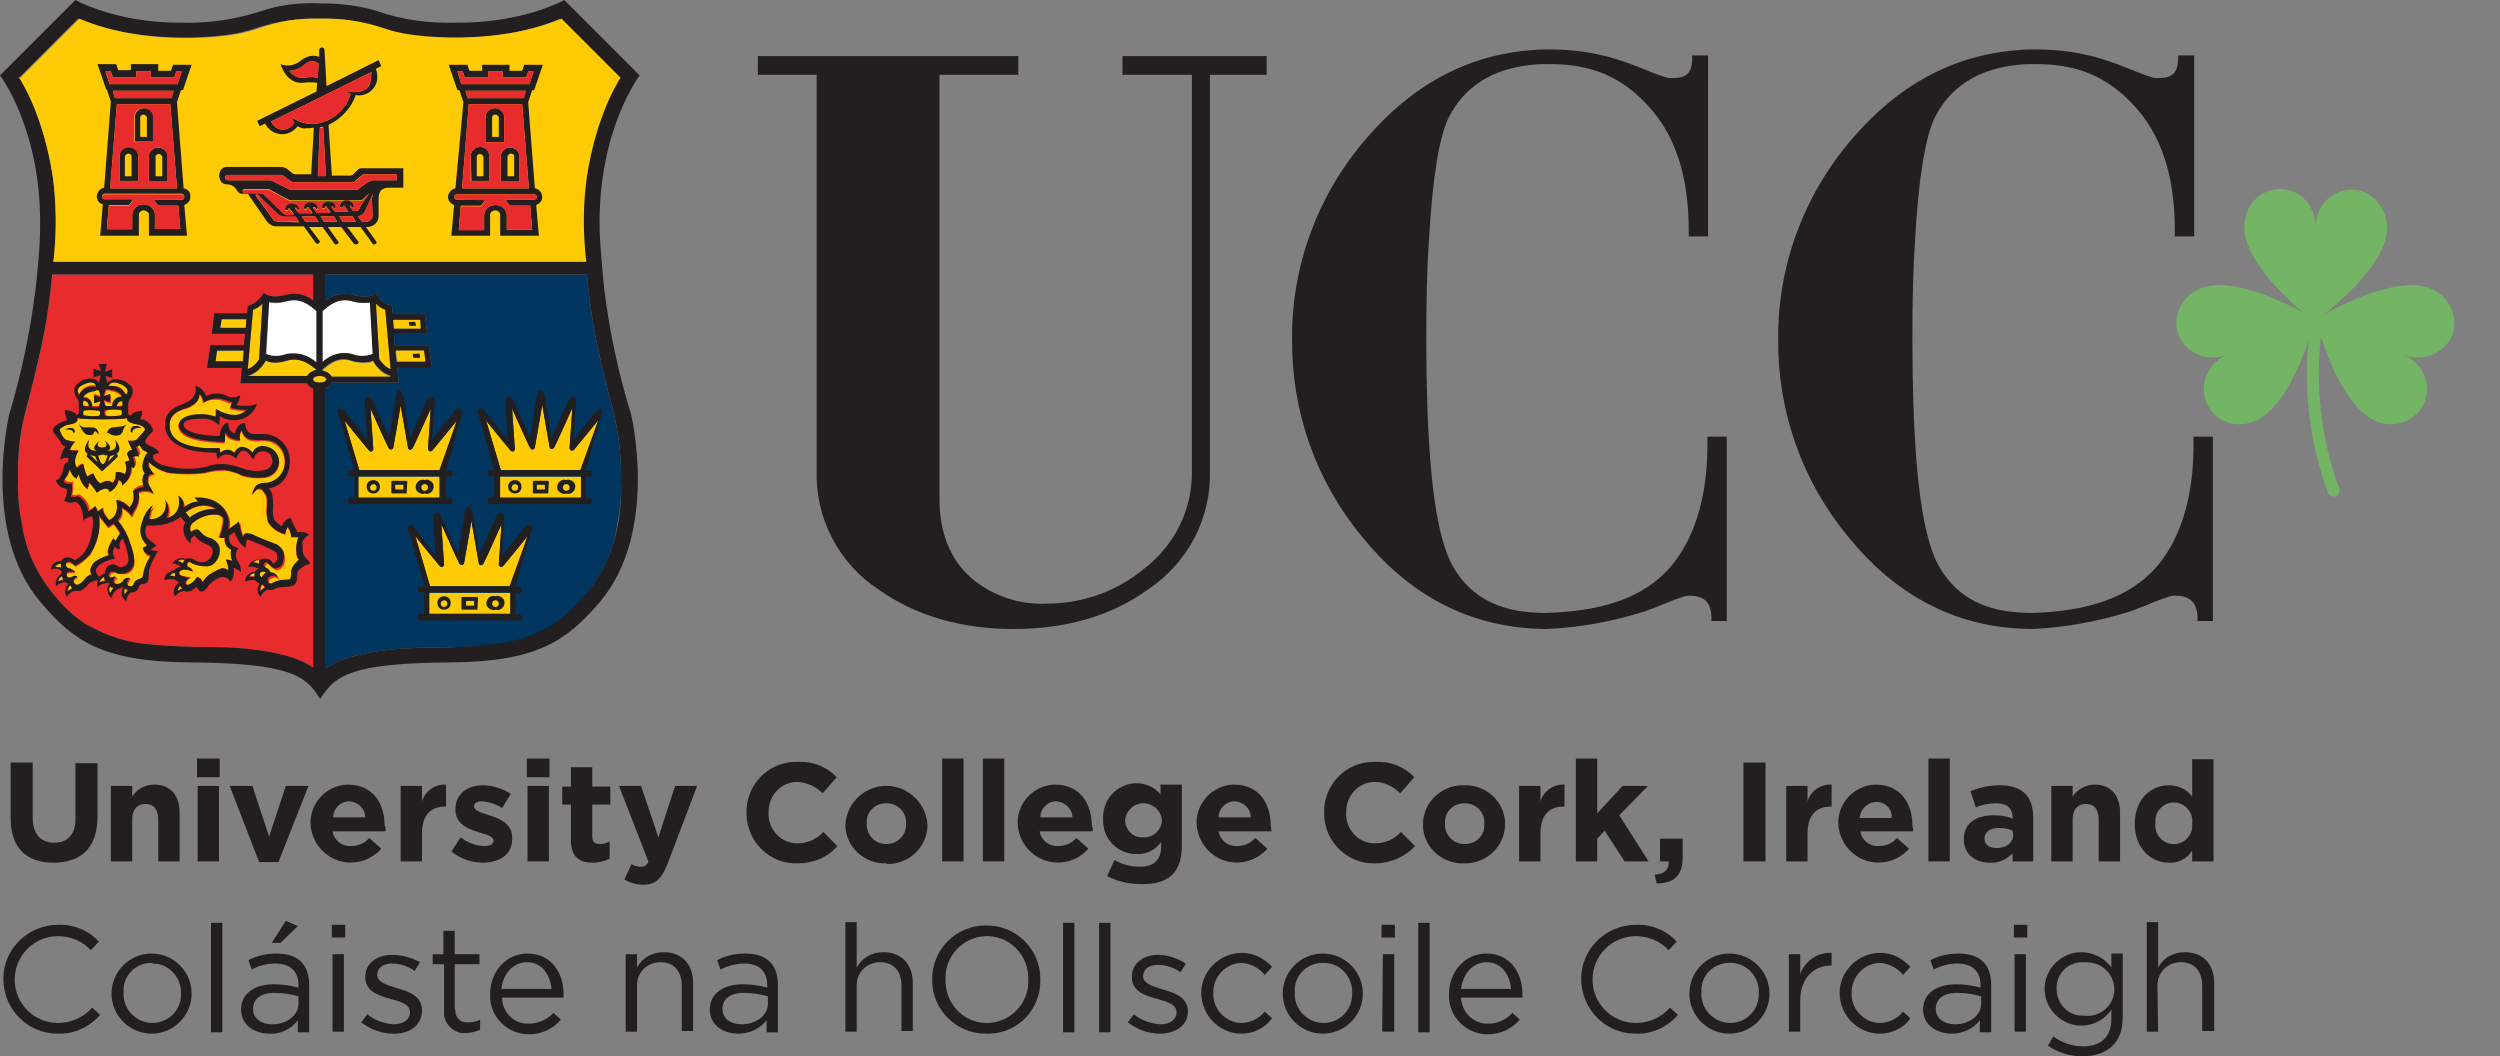 <?xml version="1.0" encoding="utf-8"?>
<!-- Generator: Adobe Illustrator 22.0.0, SVG Export Plug-In . SVG Version: 6.00 Build 0)  -->
<svg version="1.1" id="Layer_1" xmlns="http://www.w3.org/2000/svg" xmlns:xlink="http://www.w3.org/1999/xlink" x="0px" y="0px"
	 viewBox="0 0 374.4 158.2" style="enable-background:new 0 0 374.4 158.2;" xml:space="preserve">
<rect x="0" y="0" width="374.4" height="158.2" fill="#808080" stroke="none"/>
<style type="text/css">
	.st0{fill:#231F20;}
	.st1{fill:#E82C2E;}
	.st2{fill:#003660;}
	.st3{fill:#FFFFFF;}
	.st4{fill:#FFCB05;}
	.st5{fill:#73B564;}
</style>
<title>Untitled-1</title>
<path class="st0" d="M168.1,8.4v2.8h10.4v59.3c0.1,5.8-2.6,11.2-7.2,14.7c-4.1,3.4-9.2,5.2-14.6,5.2c-4.1,0.2-8.1-1.2-11.2-3.8
	c-3.2-2.8-4.8-6.8-4.8-11.9V11.2h11.8V8.4h-39v2.8h8.8v59.3c-0.2,7.1,3.3,13.9,9.3,17.8c5.5,3.9,12.3,5.9,20.2,5.9s14.7-2,20.1-5.9
	c6-4,9.5-10.7,9.3-17.8V11.2h8.5V8.4H168.1z"/>
<path class="st0" d="M250.1,11.7c-0.9,0-4.6-1.7-6.7-2.4c-3.6-1.3-7.4-1.9-11.3-1.9c-0.9,0-1.8,0-2.6,0.1
	c-9.7,0.7-18.1,5.2-25.1,13.5c-7.1,8.3-11,18.9-10.9,29.8c-0.1,10.8,3.6,21.3,10.5,29.6c6.8,8.4,15.2,13,25.1,13.7
	c0,0,1.6,0.1,2.4,0.1c5-0.2,9.9-1.1,14.7-2.6c2.1-0.7,5.7-2.4,6.7-2.4c1.9,0,3.4,0.6,3.4,3.4c0,0.1,0,0.3,0,0.4h2.3V65.4h-2.9
	c0,0,0,1.4,0,1.9c-0.1,6.4-1.5,12.6-5.2,17.2c-4.2,5.2-10.9,7.1-19.3,7.3c-0.6,0-1.9-0.1-1.9-0.1c-5.7-0.4-9.4-2.9-11.6-6.7
	c-1.7-2.8-2.9-8.3-3.5-16.1c-0.4-5-0.6-11.2-0.6-18.2c0-5.5,0.1-10.4,0.4-14.7c0.5-9.1,1.5-15.3,2.9-18.3c2.3-4.6,6.4-7.4,12.6-8
	c0.8-0.1,1.7-0.1,2.6-0.1c5.7,0,10.7,1.5,15.3,6.9c4.1,4.8,5.5,11.2,5.5,18v0.9h2.9V8.3h-2.4C253.6,11.5,252,11.7,250.1,11.7"/>
<path class="st0" d="M322.9,11.7c-0.9,0-4.6-1.7-6.7-2.4c-3.6-1.3-7.4-1.9-11.3-1.9c-0.9,0-1.8,0-2.6,0.1
	c-9.7,0.7-18.1,5.2-25.1,13.5c-7.1,8.3-11,18.9-10.9,29.8c-0.1,10.8,3.6,21.3,10.5,29.6c6.8,8.4,15.2,13,25,13.7
	c0,0,1.6,0.1,2.4,0.1c5-0.2,9.9-1.1,14.7-2.6c2.1-0.7,5.7-2.4,6.7-2.4c1.9,0,3.5,0.6,3.5,3.4c0,0.1,0,0.3,0,0.4h2.3V65.4h-2.9
	c0,0,0,1.4,0,1.9c-0.1,6.4-1.5,12.6-5.2,17.2c-4.3,5.2-11,7.1-19.3,7.3c-0.6,0-1.9-0.1-1.9-0.1c-5.7-0.4-9.4-2.9-11.6-6.7
	c-1.7-2.8-2.9-8.3-3.5-16.1c-0.4-5-0.6-11.2-0.6-18.2c0-5.5,0.1-10.4,0.4-14.7c0.5-9.1,1.5-15.3,2.9-18.3c2.3-4.6,6.4-7.4,12.6-8
	c0.8-0.1,1.7-0.1,2.6-0.1c5.7,0,10.7,1.5,15.3,6.9c4.1,4.8,5.5,11.2,5.5,18v0.9h2.9V8.3h-2.4C326.3,11.5,324.8,11.7,322.9,11.7"/>
<path class="st0" d="M8.6,154.8c-4.5,0-8.1-3.7-8.1-8.2c0-4.5,3.7-8.1,8.2-8.1c2.3-0.1,4.5,0.8,6.1,2.5l-1.2,1.3
	c-1.3-1.4-3.1-2.1-4.9-2.1c-3.6,0-6.5,2.9-6.5,6.5s2.9,6.5,6.5,6.5c1.9,0,3.8-0.8,5.1-2.3l1.2,1.1C13.3,153.9,11,154.9,8.6,154.8"/>
<path class="st0" d="M22.7,154.8c-3.3,0-6-2.7-6-6s2.7-6,6-6s6,2.7,6,6S26,154.8,22.7,154.8 M22.7,144.2c-2.4,0-4.3,1.9-4.2,4.3
	c0,0.1,0,0.2,0,0.2c-0.1,2.4,1.8,4.4,4.2,4.5c0,0,0.1,0,0.1,0c2.4,0,4.3-1.9,4.3-4.2c0-0.1,0-0.2,0-0.2c0.1-2.4-1.8-4.5-4.2-4.5
	C22.8,144.2,22.7,144.2,22.7,144.2"/>
<rect x="31.6" y="138.2" class="st0" width="1.7" height="16.4"/>
<path class="st0" d="M37.7,145.2l-0.5-1.4c1.3-0.7,2.8-1,4.2-1c3.2,0,4.9,1.6,4.9,4.7v7.1h-1.7v-1.8c-1,1.3-2.6,2.1-4.2,2
	c-2.2,0-4.3-1.2-4.3-3.6s2-3.8,5-3.8c1.2,0,2.4,0.2,3.6,0.5v-0.4c0-2.1-1.3-3.2-3.5-3.2C40,144.3,38.8,144.6,37.7,145.2 M37.9,151.1
	c0,1.5,1.3,2.3,2.9,2.3c2.1,0,3.9-1.3,3.9-3.1v-1.1c-1.1-0.3-2.3-0.5-3.4-0.5C39.1,148.6,37.9,149.6,37.9,151.1 M40.7,141.2l2.1-3.3
	l1.8,0.8l-2.6,2.5L40.7,141.2z"/>
<path class="st0" d="M49.7,138.5h2v1.9h-2V138.5z M49.8,142.9h1.7v11.6h-1.7L49.8,142.9z"/>
<path class="st0" d="M58.9,154.8c-1.7,0-3.4-0.6-4.8-1.7l0.9-1.2c1.1,0.9,2.5,1.4,4,1.5c1.4,0,2.4-0.7,2.4-1.8l0,0
	c0-1.2-1.4-1.6-2.9-2c-1.8-0.5-3.8-1.1-3.8-3.3l0,0c0-2,1.7-3.3,4-3.3c1.5,0,2.9,0.4,4.2,1.1l-0.8,1.3c-1-0.7-2.2-1.1-3.4-1.1
	c-1.4,0-2.2,0.7-2.2,1.7l0,0c0,1.1,1.4,1.5,3,2c1.8,0.5,3.7,1.2,3.7,3.3l0,0c0,2.2-1.8,3.5-4.1,3.5"/>
<path class="st0" d="M68.2,151.2c-0.1,0.9,0.5,1.8,1.5,1.9c0.2,0,0.4,0,0.5,0c0.6,0,1.2-0.1,1.7-0.4v1.5c-0.6,0.3-1.4,0.5-2.1,0.5
	c-1.6,0.2-3.1-1.1-3.3-2.7c0-0.2,0-0.4,0-0.6v-7h-1.7v-1.5h1.6v-3.5h1.7v3.5h3.7v1.5h-3.7V151.2z"/>
<path class="st0" d="M79.2,153.3c1.4,0,2.7-0.6,3.7-1.6l1.1,1c-1.2,1.4-2.9,2.2-4.8,2.2c-3.2,0-5.8-2.6-5.8-5.7c0-0.1,0-0.2,0-0.3
	c0-3.4,2.4-6.1,5.6-6.1c3.4,0,5.4,2.7,5.4,6.1c0,0.2,0,0.4,0,0.5h-9.2C75.2,151.6,77,153.4,79.2,153.3 M82.6,148.1
	c-0.2-2.1-1.4-4-3.7-4c-2,0-3.6,1.7-3.8,4H82.6z"/>
<path class="st0" d="M95.4,154.5h-1.7v-11.6h1.7v2c0.8-1.5,2.3-2.3,4-2.3c2.8,0,4.4,1.9,4.4,4.6v7.2h-1.7v-6.8
	c0-2.2-1.2-3.5-3.2-3.5c-1.9,0-3.4,1.4-3.5,3.3c0,0.1,0,0.2,0,0.3L95.4,154.5z"/>
<path class="st0" d="M107.9,145.2l-0.5-1.4c1.3-0.7,2.8-1,4.2-1c3.2,0,4.9,1.6,4.9,4.7v7.1h-1.7v-1.8c-1,1.3-2.6,2-4.2,2
	c-2.2,0-4.3-1.2-4.3-3.6s2-3.8,5-3.8c1.2,0,2.4,0.2,3.6,0.5v-0.4c0-2.1-1.3-3.2-3.4-3.2C110.3,144.3,109.1,144.6,107.9,145.2
	 M108.2,151.1c0,1.5,1.3,2.3,2.9,2.3c2.1,0,3.9-1.3,3.9-3.1v-1.1c-1.1-0.3-2.3-0.5-3.4-0.5C109.4,148.6,108.2,149.6,108.2,151.1"/>
<path class="st0" d="M128.3,154.5h-1.7v-16.4h1.7v6.8c0.8-1.5,2.3-2.3,4-2.3c2.8,0,4.4,1.9,4.4,4.6v7.2H135v-6.8
	c0-2.2-1.2-3.5-3.2-3.5c-1.9,0-3.4,1.4-3.5,3.3c0,0.1,0,0.2,0,0.3L128.3,154.5z"/>
<path class="st0" d="M147.8,154.8c-4.5,0.1-8.2-3.5-8.2-8c-0.1-4.5,3.5-8.2,8-8.2c4.5-0.1,8.2,3.5,8.2,8c0,0,0,0.1,0,0.1
	c0.1,4.4-3.3,8-7.6,8.1C148,154.8,147.9,154.8,147.8,154.8 M147.8,140.2c-3.4,0-6.2,2.8-6.2,6.2c0,0.1,0,0.2,0,0.3
	c-0.1,3.4,2.5,6.4,6,6.5c0.1,0,0.1,0,0.2,0c3.4,0,6.2-2.8,6.2-6.2c0-0.1,0-0.2,0-0.3c0.1-3.4-2.5-6.4-6-6.5
	C147.9,140.2,147.8,140.2,147.8,140.2"/>
<rect x="159.2" y="138.2" class="st0" width="1.7" height="16.4"/>
<rect x="164.6" y="138.2" class="st0" width="1.7" height="16.4"/>
<path class="st0" d="M173.7,154.8c-1.7,0-3.4-0.6-4.8-1.7l0.9-1.2c1.1,0.9,2.5,1.4,4,1.5c1.4,0,2.4-0.7,2.4-1.8l0,0
	c0-1.2-1.4-1.6-2.9-2c-1.8-0.5-3.8-1.1-3.8-3.3l0,0c0-2,1.7-3.3,3.9-3.3c1.5,0,2.9,0.5,4.2,1.3l-0.8,1.3c-1-0.7-2.2-1.1-3.4-1.1
	c-1.4,0-2.2,0.7-2.2,1.7l0,0c0,1.1,1.4,1.5,3,2c1.8,0.5,3.7,1.2,3.7,3.3l0,0C177.9,153.5,176.1,154.8,173.7,154.8"/>
<path class="st0" d="M185.9,154.8c-3.3,0-6-2.8-6-6.1c0-3.3,2.8-6,6.1-6c1.7,0,3.3,0.8,4.5,2.1l-1.1,1.2c-0.9-1.1-2.1-1.7-3.5-1.8
	c-2.4,0.1-4.2,2.1-4.2,4.4c0,0,0,0.1,0,0.1c-0.1,2.4,1.8,4.4,4.1,4.5c0,0,0.1,0,0.1,0c1.4,0,2.7-0.7,3.5-1.7l1.1,1
	C189.4,154,187.7,154.8,185.9,154.8"/>
<path class="st0" d="M198.1,154.8c-3.3,0-6-2.7-6-6s2.7-6,6-6s6,2.7,6,6S201.4,154.8,198.1,154.8 M198.1,144.2
	c-2.4,0-4.3,1.9-4.2,4.3c0,0.1,0,0.2,0,0.2c-0.1,2.4,1.8,4.4,4.2,4.5c0,0,0.1,0,0.1,0c2.4,0,4.3-1.9,4.3-4.3c0-0.1,0-0.1,0-0.2
	c0.1-2.4-1.8-4.5-4.2-4.5C198.2,144.2,198.1,144.2,198.1,144.2"/>
<path class="st0" d="M206.9,138.5h2v1.9h-2V138.5z M207.1,142.9h1.7v11.6H207L207.1,142.9z"/>
<rect x="212.4" y="138.2" class="st0" width="1.7" height="16.4"/>
<path class="st0" d="M222.9,153.3c1.4,0,2.7-0.6,3.6-1.6l1.1,1c-1.2,1.4-2.9,2.2-4.8,2.2c-3.2,0-5.8-2.6-5.8-5.7c0-0.1,0-0.2,0-0.3
	c0-3.4,2.4-6.1,5.6-6.1c3.4,0,5.4,2.7,5.4,6.1c0,0.2,0,0.4,0,0.5h-9.2C218.9,151.6,220.7,153.4,222.9,153.3 M226.3,148.1
	c-0.2-2.1-1.4-4-3.7-4c-2,0-3.5,1.7-3.8,4H226.3z"/>
<path class="st0" d="M244.9,154.8c-4.5,0-8.1-3.7-8.1-8.2c0-4.5,3.7-8.1,8.2-8.1c2.3-0.1,4.5,0.8,6.1,2.5l-1.2,1.3
	c-1.3-1.4-3.1-2.1-4.9-2.1c-3.6,0-6.5,2.9-6.5,6.5s2.9,6.5,6.5,6.5c1.9,0,3.8-0.8,5.1-2.3l1.2,1.1
	C249.6,153.9,247.3,154.9,244.9,154.8"/>
<path class="st0" d="M259,154.8c-3.3,0-6-2.7-6-6s2.7-6,6-6c3.3,0,6,2.7,6,6S262.3,154.8,259,154.8 M259,144.2
	c-2.4,0-4.3,1.9-4.2,4.3c0,0.1,0,0.2,0,0.2c-0.1,2.4,1.8,4.4,4.2,4.5c0,0,0.1,0,0.1,0c2.4,0,4.3-1.9,4.3-4.3c0-0.1,0-0.1,0-0.2
	c0.1-2.4-1.8-4.5-4.2-4.5C259.1,144.2,259,144.2,259,144.2"/>
<path class="st0" d="M269.6,154.5h-1.7v-11.6h1.7v3c0.7-2,2.6-3.3,4.7-3.2v1.9h-0.1c-2.5,0-4.6,1.8-4.6,5.3L269.6,154.5z"/>
<path class="st0" d="M281.5,154.8c-3.3,0-6-2.8-6-6.1c0-3.3,2.8-6,6.1-6c1.7,0,3.3,0.8,4.5,2.1L285,146c-0.9-1.1-2.1-1.7-3.5-1.8
	c-2.4,0.1-4.2,2.1-4.2,4.4c0,0,0,0.1,0,0.1c-0.1,2.4,1.8,4.4,4.1,4.5c0,0,0.1,0,0.1,0c1.4,0,2.7-0.7,3.5-1.7l1.1,1
	C285.1,154,283.3,154.8,281.5,154.8"/>
<path class="st0" d="M289.6,145.2l-0.5-1.4c1.3-0.7,2.8-1,4.2-1c3.2,0,4.9,1.6,4.9,4.7v7.1h-1.7v-1.8c-1,1.3-2.6,2-4.2,2
	c-2.1,0-4.3-1.2-4.3-3.6s2-3.8,5-3.8c1.2,0,2.4,0.2,3.6,0.5v-0.4c0-2.1-1.3-3.2-3.5-3.2C291.9,144.3,290.7,144.6,289.6,145.2
	 M289.9,151.1c0,1.5,1.4,2.3,2.9,2.3c2.1,0,3.9-1.3,3.9-3.1v-1.1c-1.1-0.3-2.3-0.5-3.4-0.5C291.1,148.6,289.9,149.6,289.9,151.1"/>
<path class="st0" d="M301.6,138.5h2v1.9h-2V138.5z M301.7,142.9h1.7v11.6h-1.7V142.9z"/>
<path class="st0" d="M312,158.2c-1.9,0-3.7-0.5-5.3-1.6l0.8-1.4c1.3,1,2.9,1.5,4.5,1.5c2.6,0,4.2-1.4,4.2-4.1v-1.4
	c-1,1.5-2.7,2.4-4.5,2.4c-3,0-5.5-2.5-5.5-5.5s2.5-5.5,5.5-5.5c1.8,0,3.5,0.9,4.5,2.3v-2.1h1.7v9.6
	C317.9,156.2,315.6,158.1,312,158.2 M312,144.1c-2.1-0.1-3.9,1.5-4,3.7c0,0.1,0,0.2,0,0.3c0,2.2,1.7,4,3.8,4c0.1,0,0.1,0,0.2,0
	c2.2,0.3,4.2-1.1,4.6-3.3c0.3-2.2-1.1-4.2-3.3-4.6C312.9,144.1,312.4,144.1,312,144.1"/>
<path class="st0" d="M323.2,154.5h-1.7v-16.4h1.7v6.8c0.8-1.5,2.3-2.3,4-2.3c2.8,0,4.4,1.9,4.4,4.6v7.2h-1.8v-6.8
	c0-2.2-1.2-3.5-3.2-3.5c-1.9,0-3.4,1.4-3.5,3.3c0,0.1,0,0.2,0,0.3L323.2,154.5z"/>
<path class="st0" d="M8,129.2c-4,0-6.4-2.2-6.4-6.6v-8.4h3.3v8.3c0,2.4,1.2,3.7,3.2,3.7s3.2-1.2,3.2-3.5v-8.4h3.3v8.3
	C14.5,127.1,12,129.2,8,129.2"/>
<path class="st0" d="M23.7,129v-6.3c0-1.5-0.7-2.3-1.9-2.3s-2,0.8-2,2.3v6.3h-3.2v-11.3h3.2v1.6c0.7-1.1,1.9-1.8,3.3-1.8
	c2.4,0,3.8,1.6,3.8,4.2v7.3H23.7z"/>
<path class="st0" d="M29.5,113.6h3.4v2.8h-3.4V113.6z M29.6,117.7h3.2V129h-3.2V117.7z"/>
<polygon class="st0" points="41.7,129.1 38.8,129.1 34.4,117.7 37.8,117.7 40.3,125.3 42.8,117.7 46.2,117.7 "/>
<path class="st0" d="M57.7,124.5h-7.9c0.2,1.3,1.4,2.3,2.8,2.2c1,0,2-0.4,2.7-1.2l1.8,1.6c-2.2,2.5-6,2.8-8.5,0.6
	c-1.3-1.1-2-2.7-2.1-4.3l0,0c-0.1-3.1,2.3-5.7,5.4-5.9c0.1,0,0.1,0,0.2,0c3.8,0,5.5,2.9,5.5,6.1l0,0C57.8,124,57.8,124.2,57.7,124.5
	 M52.3,120c-1.3,0-2.4,1.1-2.4,2.4h4.8C54.7,121.1,53.6,120.1,52.3,120"/>
<path class="st0" d="M66.6,120.8c-2.1,0-3.4,1.3-3.4,4v4.2h-3.2v-11.3h3.2v2.3c0.5-1.6,2-2.6,3.6-2.5v3.3L66.6,120.8z"/>
<path class="st0" d="M72.4,129.2c-1.8,0-3.5-0.6-4.8-1.7l1.4-2.1c1,0.8,2.3,1.3,3.6,1.3c0.9,0,1.3-0.3,1.3-0.8l0,0
	c0-0.7-1.1-0.9-2.3-1.3c-1.6-0.5-3.4-1.2-3.4-3.4l0,0c0-2.3,1.8-3.6,4.1-3.6c1.5,0,3,0.5,4.2,1.3l-1.3,2.1c-0.9-0.6-2-0.9-3-1
	c-0.8,0-1.2,0.3-1.2,0.8l0,0c0,0.6,1.1,0.9,2.3,1.3c1.6,0.5,3.4,1.3,3.4,3.3l0,0C76.8,128,74.9,129.1,72.4,129.2"/>
<path class="st0" d="M78.9,113.6h3.4v2.8h-3.4V113.6z M79,117.7h3.2V129H79L79,117.7z"/>
<path class="st0" d="M88.8,129.2c-2,0-3.3-0.8-3.3-3.4v-5.3h-1.3v-2.7h1.3v-2.9h3.2v2.9h2.7v2.7h-2.7v4.8c0,0.7,0.3,1.1,1,1.1
	c0.6,0,1.1-0.1,1.6-0.4v2.6C90.5,129,89.6,129.2,88.8,129.2"/>
<path class="st0" d="M100,129.3c-0.9,2.3-1.8,3.2-3.7,3.2c-1,0-2-0.3-2.8-0.8l1.1-2.3c0.4,0.3,0.9,0.4,1.4,0.4c0.5,0,1-0.3,1.1-0.8
	l-4.4-11.3H96l2.6,7.7l2.5-7.7h3.3L100,129.3z"/>
<path class="st0" d="M119.4,129.3c-4.1,0.1-7.5-3.2-7.6-7.3c0-0.1,0-0.2,0-0.3l0,0c-0.1-4.1,3.2-7.6,7.4-7.6c0.1,0,0.2,0,0.3,0
	c2.2-0.1,4.3,0.7,5.8,2.3l-2.1,2.4c-1-1-2.3-1.6-3.8-1.7c-2.4,0-4.3,2-4.3,4.5c0,0,0,0.1,0,0.1l0,0c-0.1,2.4,1.7,4.5,4.1,4.6
	c0.1,0,0.1,0,0.2,0c1.5,0,2.9-0.6,3.9-1.7l2.1,2.1C124,128.4,121.8,129.3,119.4,129.3"/>
<path class="st0" d="M132.7,129.3c-3.2,0.1-6-2.4-6.1-5.6c0-0.1,0-0.1,0-0.2l0,0c0.2-3.4,3.1-6,6.5-5.8c3.1,0.2,5.6,2.7,5.8,5.8l0,0
	c0,3.3-2.7,5.9-6,5.9C132.8,129.3,132.8,129.3,132.7,129.3 M135.7,123.4c0.1-1.7-1.2-3.1-2.9-3.1c0,0-0.1,0-0.1,0
	c-1.6,0-2.9,1.2-2.9,2.8c0,0.1,0,0.2,0,0.2l0,0c-0.1,1.7,1.2,3.1,2.9,3.1c0,0,0.1,0,0.1,0c1.6,0,2.9-1.3,2.9-2.9
	C135.7,123.5,135.7,123.5,135.7,123.4L135.7,123.4z"/>
<rect x="141.1" y="113.6" class="st0" width="3.2" height="15.4"/>
<rect x="147.2" y="113.6" class="st0" width="3.2" height="15.4"/>
<path class="st0" d="M163.6,124.5h-7.9c0.2,1.3,1.4,2.3,2.8,2.2c1,0,2-0.4,2.7-1.2l1.8,1.6c-2.2,2.5-6,2.8-8.5,0.6
	c-1.3-1.1-2-2.7-2.1-4.3l0,0c-0.1-3.1,2.3-5.7,5.4-5.9c0.1,0,0.2,0,0.2,0c3.8,0,5.5,2.9,5.5,6.1l0,0
	C163.7,124,163.7,124.2,163.6,124.5 M158.2,120c-1.3,0-2.4,1.1-2.4,2.4h4.8C160.6,121.1,159.5,120.1,158.2,120"/>
<path class="st0" d="M170.8,132.4c-1.7,0-3.5-0.4-5-1.2l1.1-2.4c1.2,0.7,2.5,1,3.8,1c2.2,0,3.2-1.1,3.2-3.1v-0.6
	c-0.9,1.2-2.2,1.9-3.7,1.8c-2.8,0-5-2.2-5-5c0-0.1,0-0.2,0-0.3l0,0c-0.1-2.8,2-5.1,4.7-5.3c0.1,0,0.2,0,0.3,0c1.4,0,2.8,0.6,3.6,1.7
	v-1.5h3.2v8.8C177.1,130.7,175,132.5,170.8,132.4 M174,122.8c-0.1-1.5-1.5-2.6-3-2.5c-1.3,0.1-2.4,1.2-2.5,2.5l0,0
	c0,1.4,1.1,2.6,2.5,2.6c0.1,0,0.1,0,0.2,0c1.4,0.1,2.7-1,2.8-2.4C174,122.9,174,122.9,174,122.8L174,122.8z"/>
<path class="st0" d="M190.4,124.5h-7.9c0.2,1.3,1.4,2.3,2.8,2.2c1,0,2-0.4,2.7-1.2l1.8,1.6c-2.2,2.5-6,2.8-8.5,0.6
	c-1.3-1.1-2-2.7-2.1-4.3l0,0c-0.1-3.1,2.3-5.7,5.4-5.9c0.1,0,0.1,0,0.2,0c3.8,0,5.5,2.9,5.5,6.1l0,0
	C190.4,124,190.4,124.2,190.4,124.5 M184.9,120c-1.3,0-2.4,1.1-2.4,2.4h4.8C187.3,121.1,186.3,120.1,184.9,120"/>
<path class="st0" d="M205.9,129.3c-4.1,0.1-7.5-3.2-7.6-7.3c0-0.1,0-0.2,0-0.3l0,0c-0.1-4.1,3.2-7.6,7.4-7.6c0.1,0,0.2,0,0.3,0
	c2.2-0.1,4.3,0.7,5.8,2.3l-2.1,2.4c-1-1-2.4-1.7-3.8-1.7c-2.4,0-4.3,2-4.3,4.5c0,0,0,0.1,0,0.1l0,0c-0.1,2.4,1.7,4.5,4.1,4.6
	c0.1,0,0.1,0,0.2,0c1.5,0,2.9-0.6,3.9-1.7l2.1,2.1C210.5,128.3,208.2,129.3,205.9,129.3"/>
<path class="st0" d="M219.2,129.3c-3.2,0.1-6-2.4-6.1-5.6c0-0.1,0-0.1,0-0.2l0,0c0-3.3,2.7-5.9,6-5.9c0.1,0,0.1,0,0.2,0
	c3.2-0.1,6,2.4,6.1,5.6c0,0.1,0,0.1,0,0.2l0,0c0,3.3-2.7,5.9-6,5.9C219.4,129.3,219.3,129.3,219.2,129.3 M222.3,123.4
	c0.1-1.7-1.2-3.1-2.9-3.1c0,0-0.1,0-0.1,0c-1.6,0-2.9,1.2-2.9,2.8c0,0.1,0,0.2,0,0.2l0,0c-0.1,1.7,1.2,3.1,2.9,3.1c0,0,0.1,0,0.1,0
	c1.6,0,2.9-1.2,2.9-2.8C222.3,123.5,222.3,123.4,222.3,123.4L222.3,123.4z"/>
<path class="st0" d="M234.1,120.8c-2.1,0-3.4,1.3-3.4,4v4.2h-3.2v-11.3h3.2v2.3c0.5-1.6,2-2.6,3.6-2.5v3.3L234.1,120.8z"/>
<polygon class="st0" points="243.3,129 240.3,124.4 239.2,125.6 239.2,129 236,129 236,113.6 239.2,113.6 239.2,121.8 243,117.7 
	246.8,117.7 242.5,122.1 246.9,129 "/>
<path class="st0" d="M249.9,129h-1.3v-3.4h3.4v2.8c0,2.8-1.4,3.9-3.9,3.9l-0.3-1.3C249.3,130.9,250,130.2,249.9,129"/>
<rect x="261.1" y="114.2" class="st0" width="3.3" height="14.8"/>
<path class="st0" d="M274.1,120.8c-2.1,0-3.4,1.3-3.4,4v4.2h-3.2v-11.3h3.2v2.3c0.5-1.6,2-2.6,3.6-2.5v3.3L274.1,120.8z"/>
<path class="st0" d="M286.5,124.5h-7.9c0.2,1.3,1.4,2.3,2.8,2.2c1,0,2-0.4,2.7-1.2l1.8,1.6c-2.2,2.5-6,2.8-8.5,0.6
	c-1.3-1.1-2-2.7-2.1-4.3l0,0c-0.1-3.1,2.3-5.7,5.4-5.9c0.1,0,0.1,0,0.2,0c3.8,0,5.5,2.9,5.5,6.1l0,0
	C286.5,124,286.5,124.2,286.5,124.5 M281,120.1c-1.3,0-2.4,1.1-2.5,2.4h4.8C283.4,121.1,282.3,120.1,281,120.1"/>
<rect x="288.8" y="113.6" class="st0" width="3.2" height="15.4"/>
<path class="st0" d="M301.4,129v-1.2c-0.9,0.9-2.1,1.5-3.4,1.4c-2.1,0-3.9-1.2-3.9-3.5l0,0c0-2.5,1.9-3.6,4.5-3.6
	c0.9,0,1.9,0.1,2.8,0.5v-0.2c0-1.3-0.8-2.1-2.4-2.1c-1.1,0-2.1,0.2-3.1,0.6l-0.8-2.4c1.4-0.6,2.9-0.9,4.4-0.9c3.5,0,5,1.8,5,4.9v6.5
	H301.4z M301.4,124.4c-0.6-0.3-1.3-0.4-2-0.4c-1.4,0-2.2,0.6-2.2,1.6l0,0c0,0.9,0.7,1.4,1.8,1.4c1.5,0,2.5-0.8,2.5-2L301.4,124.4z"
	/>
<path class="st0" d="M314.3,129v-6.3c0-1.5-0.7-2.3-1.9-2.3s-2,0.8-2,2.3v6.3h-3.2v-11.3h3.2v1.6c0.7-1.1,2-1.8,3.3-1.8
	c2.4,0,3.8,1.6,3.8,4.2v7.3H314.3z"/>
<path class="st0" d="M328.3,129v-1.6c-0.8,1.2-2.1,1.9-3.5,1.8c-2.6,0-5.1-2.1-5.1-5.8l0,0c0-3.8,2.5-5.8,5.1-5.8
	c1.4,0,2.7,0.6,3.5,1.7v-5.6h3.2V129H328.3z M328.3,123.3c0.2-1.5-0.9-2.9-2.4-3.1c-1.5-0.2-2.9,0.9-3.1,2.4c0,0.2,0,0.4,0,0.7l0,0
	c-0.2,1.5,0.9,2.9,2.4,3.1c1.5,0.2,2.9-0.9,3.1-2.4C328.3,123.8,328.3,123.6,328.3,123.3z"/>
<path class="st1" d="M7.9,41.1h38.9h0.1v3.9c-1.1-0.9-2.5-1.2-3.9-0.9c-2.7,0.8-3.5-0.3-3.5-0.3c-0.5,1-1.4,1.7-2.4,2L37,46.9h-4.9
	L31.7,50h5l0,0l-0.2,1.7h-5L31,55.1h5.2L36,57.4h10c0.2,0.4,0.5,0.7,0.9,0.8V100c-4.3-3.2-15-3.1-15-3.1c-3.2,0-6.3-0.1-9.4-0.4
	c-3.2-0.2-6.4-1.2-9.2-2.8L13,93.6c-1.6-1.1-3.1-2.3-4.3-3.8C6,86.8,4.1,83.2,3.4,79.3v-0.1c-0.5-2.4-0.8-4.8-0.7-7.2
	c-0.1-3.3,0.2-6.6,1-9.8l0,0c1.5-5.7,2.1-8.5,2.1-8.5c0.9-3.7,1.5-7.5,1.9-11.3C7.7,41.9,7.8,41.5,7.9,41.1L7.9,41.1z"/>
<path class="st2" d="M48.9,41.1h39c0,0.4,0.1,0.8,0.1,1.2c0.4,3.8,1,7.6,1.9,11.4c0,0,0.6,2.8,2.1,8.5l0,0c0.7,3.2,1.1,6.5,1,9.9
	c0.1,2.4-0.2,4.8-0.7,7.2v0.1c-0.7,4-2.6,7.6-5.3,10.6c-1.3,1.4-2.7,2.7-4.3,3.8l-0.2,0.1c-2.8,1.6-5.9,2.6-9.2,2.8
	C70.1,96.9,67,97,63.8,97c0,0-10.6-0.1-15,3.1v-42c0.4-0.1,0.7-0.4,0.9-0.8l0,0h10l-0.2-2.2h5.2l-0.5-3.4h-5.1L59,50l0,0h5l-0.4-3.1
	h-4.8l-0.1-1.1c-1.1-0.3-2-1-2.4-2c0,0-0.8,1.2-3.5,0.3c-1.4-0.3-2.9,0-4,0.9v-3.9L48.9,41.1z"/>
<path class="st3" d="M48.3,54.3v-7.7c1.9-1.8,3.3-1.8,4.4-1.5c0.9,0.3,1.8,0.3,2.7,0.2l0.5,7.8l0,0c-1,0.4-2.1,0.4-3.1,0
	C51.2,52.6,49.5,53.1,48.3,54.3"/>
<polygon class="st4" points="36.3,54.1 32.2,54.1 32.5,52.6 36.5,52.5 "/>
<polygon class="st4" points="36.9,47.8 36.8,49.1 32.9,49.1 33.1,47.8 "/>
<path class="st4" d="M56.3,45.5c0.4,0.4,0.9,0.7,1.4,0.9l0,0l0.8,8.9c-0.7-0.3-1.3-0.9-1.7-1.5L56.3,45.5L56.3,45.5z"/>
<path class="st3" d="M40.3,45.3c0.9,0.2,1.8,0.1,2.7-0.2c1.1-0.3,2.5-0.3,4.4,1.5v7.7c-1.2-1.1-2.8-1.6-4.4-1.2
	c-1,0.4-2.1,0.4-3.1,0L40.3,45.3z"/>
<path class="st4" d="M37.9,46.4L37.9,46.4c0.5-0.2,1-0.5,1.4-0.9l-0.5,8.3c-0.4,0.7-1,1.2-1.7,1.5L37.9,46.4z"/>
<path class="st4" d="M46,56.4h-9c1.2-0.3,2.2-1.2,2.8-2.4l0.5,0.2c0.9,0.2,1.8,0.1,2.7-0.2c1.1-0.3,2.5-0.3,4.4,1.4l0,0
	C46.8,55.5,46.3,55.8,46,56.4"/>
<path class="st4" d="M47.8,57.3L47.8,57.3c-0.6,0-1-0.2-1-0.5s0.5-0.5,1-0.5s1,0.2,1,0.5S48.4,57.3,47.8,57.3"/>
<polygon class="st0" points="61.2,48.2 61.2,48.8 62.3,48.8 62.2,48.2 "/>
<polygon class="st0" points="61.8,53 61.9,53.6 62.9,53.6 62.8,53 "/>
<path class="st0" d="M90.5,43.4c0,0-0.6-5.8-0.7-8.9v-0.2c-0.3-14.8,6-23,6-23L84.5,0c0,0-6.1,3.5-16.3,3.4
	c-3.9,0.1-7.9-0.4-11.6-1.7c-2.8-0.9-5.8-1.2-8.8-1.2c-3-0.1-5.9,0.2-8.8,1.2c-3.7,1.2-7.7,1.8-11.6,1.7C17.4,3.5,11.3,0,11.3,0
	L0,11.3c0,0,6.3,8.2,6,23v0.2c0,3.1-0.7,9-0.7,9c-0.8,6.3-2.1,12.5-3.9,18.5c0,0-4.3,17.7,4.7,28.2c4.8,5.7,9.2,8.9,22.2,9
	c15.2,0.1,17.5,2,19.6,5.4l0,0l0,0H48l0,0l0,0c2.2-3.4,4.4-5.3,19.6-5.4c12.9-0.1,17.3-3.3,22.2-9c9-10.6,4.7-28.2,4.7-28.2
	C92.6,55.9,91.3,49.7,90.5,43.4z M2.9,11.6L2.9,11.6H2.7H2.9L2.9,11.6l8.8-8.8l0,0C22,7.1,34.1,5.2,34.1,5.2c1.5-0.2,2.9-0.5,4.3-1
	c3-1,6.2-1.5,9.3-1.4h0.1c3.2-0.1,6.3,0.4,9.4,1.5c1.4,0.5,2.9,0.8,4.3,1c0,0,12.1,1.9,22.4-2.5l0,0l8.8,8.8v0.1
	c-0.4,0.6-3.6,5.8-5,14.7c-0.6,4.3-0.6,8.6-0.1,12.8H8c0.5-4.3,0.4-8.6-0.1-12.8C6.5,17.3,3.3,12.2,2.9,11.6z M58.6,56.3h-9
	c-0.3-0.5-0.8-0.8-1.4-0.9l0,0l0,0l0,0c1.9-1.8,3.3-1.8,4.4-1.4c0.9,0.3,1.8,0.3,2.7,0.2l0.5-0.2C56.5,55.1,57.5,56,58.6,56.3z
	 M58.5,55.3c-0.7-0.3-1.3-0.9-1.7-1.5l-0.5-8.3c0.4,0.4,0.9,0.7,1.4,0.9l0,0L58.5,55.3z M55.8,53c-1,0.4-2.1,0.4-3.1,0
	c-1.6-0.4-3.2,0.1-4.4,1.2v-7.6c1.9-1.8,3.3-1.8,4.4-1.5c0.9,0.3,1.8,0.3,2.7,0.2L55.8,53L55.8,53z M39.8,54l0.5,0.2
	c0.9,0.2,1.8,0.1,2.7-0.2c1.1-0.3,2.5-0.3,4.4,1.4c-0.6,0.1-1.1,0.4-1.4,0.9h-9C38.2,56,39.2,55.1,39.8,54z M37.9,46.4L37.9,46.4
	c0.5-0.2,1-0.5,1.4-0.9l-0.5,8.3c-0.4,0.7-1,1.2-1.7,1.5L37.9,46.4z M42.9,53c-1,0.4-2.1,0.4-3.1,0l0.5-7.8c0.9,0.2,1.8,0.1,2.7-0.1
	c1.1-0.3,2.5-0.3,4.4,1.5v7.7C46.2,53.2,44.6,52.7,42.9,53L42.9,53z M46.9,100c-4.3-3.2-15-3.1-15-3.1c-3.2,0-6.3-0.1-9.4-0.4
	c-3.2-0.2-6.4-1.2-9.2-2.8L13,93.6c-1.6-1.1-3.1-2.3-4.3-3.8c-2.7-3-4.6-6.6-5.3-10.6v-0.1c-0.5-2.4-0.8-4.8-0.7-7.2
	c-0.1-3.3,0.2-6.6,1-9.8l0,0c1.5-5.7,2.1-8.5,2.1-8.5c0.9-3.7,1.5-7.5,1.9-11.3c0-0.4,0.1-0.8,0.1-1.2h0.1h38.9h0.1v3.9
	c-1.1-0.9-2.5-1.2-3.9-0.9c-2.7,0.8-3.5-0.3-3.5-0.3c-0.5,1-1.4,1.7-2.4,2L37,46.9h-4.9L31.7,50h5l0,0l-0.2,1.7h-5L31,55.1h5.2
	L36,57.4h10c0.2,0.4,0.5,0.7,0.9,0.8L46.9,100z M36.9,47.8l-0.1,1.3h-3.8l0.2-1.3H36.9z M36.5,52.5l-0.1,1.6h-4.1l0.2-1.6L36.5,52.5
	z M47.9,57.3c-0.6,0-1-0.2-1-0.5s0.5-0.5,1-0.5s1,0.2,1,0.5S48.4,57.3,47.9,57.3L47.9,57.3z M92.4,79.2L92.4,79.2
	c-0.8,4-2.6,7.7-5.4,10.6c-1.3,1.4-2.7,2.7-4.3,3.8l-0.2,0.1c-2.8,1.6-5.9,2.6-9.2,2.8C70.1,96.9,67,97,63.8,97c0,0-10.6-0.1-15,3.1
	v-42c0.4-0.1,0.7-0.4,0.9-0.8l0,0h10l-0.2-2.2h5.2l-0.5-3.4h-5.1L59,50l0,0h5l-0.4-3.1h-4.8l-0.1-1.1c-1.1-0.3-2-1-2.4-2
	c0,0-0.8,1.2-3.5,0.3c-1.4-0.3-2.9,0-4,0.9v-3.9h0.1h39c0,0.4,0.1,0.8,0.1,1.2c0.4,3.8,1,7.6,1.9,11.4c0,0,0.6,2.8,2.1,8.5l0,0
	c0.7,3.2,1.1,6.5,1,9.9C93.1,74.5,92.9,76.9,92.4,79.2z M61.3,49.2H59l-0.1-1.3h4l0.1,1.3L61.3,49.2L61.3,49.2z M59.2,52.6h4.2
	l0.2,1.6h-4.2L59.2,52.6z"/>
<path class="st4" d="M49.7,56.4L49.7,56.4c-0.3-0.5-0.8-0.8-1.4-0.9l0,0l0,0l0,0c1.9-1.8,3.3-1.8,4.4-1.4c0.9,0.3,1.8,0.3,2.7,0.2
	l0.5-0.2c0.5,1.1,1.5,2,2.7,2.3L49.7,56.4z"/>
<path class="st4" d="M59,49.2l-0.1-1.3h4l0.1,1.3H59z M62.3,48.8l-0.1-0.6h-1l0.1,0.6H62.3z"/>
<path class="st4" d="M59.3,52.5h4.2l0.2,1.6h-4.2L59.3,52.5z M61.8,53L61.8,53L61.8,53z M61.8,53l0.1,0.6h1l0-0.7L61.8,53z"/>
<path class="st4" d="M8,39.2h79.8c-0.5-4.3-0.5-8.6,0.1-12.8c1.4-9,4.6-14.1,5-14.7v-0.1l-8.8-8.8l0,0C73.8,7.1,61.7,5.2,61.7,5.2
	c-1.5-0.2-2.9-0.5-4.3-1c-3-1-6.2-1.5-9.4-1.4h-0.1c-3.2-0.1-6.3,0.4-9.3,1.5c-1.4,0.5-2.9,0.8-4.3,1c0,0-12.1,1.9-22.4-2.5l0,0
	l-8.8,8.8l0,0H2.7l0.2,0.1l0,0c0.4,0.6,3.6,5.7,5,14.7C8.5,30.6,8.5,34.9,8,39.2L8,39.2z"/>
<path class="st0" d="M27.5,28.2L27.5,28.2l-1-12.9l0.6-1.8h0.3l1.3-3.8h-2.8l-0.3,0.9h-1.9v-1h-4.1v0.9h-1.9l-0.3-0.9h-2.8l1.3,3.8
	H16l0.6,1.8l-1,12.9l0,0c-0.6,0.1-1.1,0.7-1.1,1.3c0,0.6,0.4,1.1,0.9,1.2l0,0L15,35.3h5.8v-3.2l0,0c0-0.3,0.4-0.6,0.7-0.6l0,0
	c0.3,0,0.8,0.3,0.8,0.6v3.2H28l-0.4-4.6l0,0c0.5-0.2,0.9-0.6,0.9-1.2C28.6,28.8,28.1,28.3,27.5,28.2 M16.4,12.6l-0.6-1.9h0.8
	l0.3,0.9h3.5v-0.9h2.2v0.9h3.5l0.3-0.9h0.8l-0.6,1.9h-0.2h-9.8H16.4z M26,13.6l-0.3,1.1h-8.5l-0.3-1.1H26z M17.5,15.6h8l1,12.6H16.5
	L17.5,15.6z M27.3,29.9h-4.3c0.2,0.3,0.5,0.6,0.7,0.9h3l0.3,3.5h-3.8v-2.2c-0.1-0.9-0.8-1.5-1.7-1.5l0,0c-0.9,0-1.6,0.6-1.7,1.5v2.2
	H16l0.3-3.6h3c0.3-0.3,0.5-0.6,0.7-0.9h-4.3c-0.2,0-0.4-0.2-0.4-0.4c0-0.2,0.2-0.4,0.4-0.4h11.5c0.2,0,0.4,0.2,0.4,0.4
	C27.6,29.7,27.5,29.9,27.3,29.9C27.3,29.9,27.3,29.9,27.3,29.9L27.3,29.9z M19.8,32.1 M20.2,21.2h2.8v-3.8c-0.1-0.7-0.7-1.2-1.4-1.2
	c-0.7,0-1.3,0.5-1.4,1.2V21.2z M21,17.5c0.1-0.3,0.4-0.4,0.7-0.3c0.1,0.1,0.2,0.2,0.3,0.3v3h-1V17.5z M17.9,27.1h2.8v-3.9
	c-0.1-0.7-0.7-1.2-1.4-1.2c-0.7,0-1.3,0.5-1.4,1.2V27.1z M18.7,23.4c0.1-0.2,0.3-0.4,0.5-0.4c0.2,0,0.5,0.1,0.5,0.4v3h-1L18.7,23.4z
	 M25.1,23.3c-0.1-0.7-0.7-1.2-1.4-1.2c-0.7,0-1.3,0.5-1.4,1.2v3.9h2.8L25.1,23.3z M24.3,26.4h-1v-3c0.1-0.3,0.4-0.4,0.7-0.3
	c0.1,0.1,0.2,0.2,0.3,0.3V26.4z"/>
<path class="st1" d="M16.4,12.6l-0.6-1.9h0.8l0.3,0.9h3.5v-0.9h2.2v0.9h3.5l0.3-0.9h0.8l-0.6,1.9h-0.2h-9.8H16.4z M26,13.6l-0.3,1.1
	h-8.5l-0.3-1.1H26z M17.5,15.6h8l1,12.6h-10L17.5,15.6z M27.3,29.9h-4.3c0.2,0.3,0.5,0.6,0.7,0.9h3l0.3,3.5h-3.8v-2.2
	c-0.1-0.9-0.8-1.5-1.7-1.5l0,0c-0.9,0-1.6,0.6-1.7,1.5v2.3H16l0.3-3.6h3c0.3-0.3,0.5-0.6,0.7-0.9h-4.3c-0.2,0-0.4-0.2-0.4-0.4
	c0-0.2,0.2-0.4,0.4-0.4h11.5c0.2,0,0.4,0.2,0.4,0.4C27.6,29.7,27.5,29.9,27.3,29.9C27.3,29.9,27.3,29.9,27.3,29.9L27.3,29.9z
	 M19.8,32.1 M20.1,21.2h2.8v-3.8c-0.1-0.7-0.7-1.2-1.4-1.2c-0.7,0-1.3,0.5-1.4,1.2V21.2z M17.9,27.1h2.8v-3.8
	c-0.1-0.7-0.7-1.2-1.4-1.2c-0.7,0-1.3,0.5-1.4,1.2V27.1z M25.1,23.3c-0.1-0.7-0.7-1.2-1.4-1.2c-0.7,0-1.3,0.5-1.4,1.2v3.9h2.8
	L25.1,23.3z"/>
<path class="st0" d="M68.2,28.2c-0.6,0.1-1.1,0.7-1.1,1.3c0,0.6,0.4,1,0.9,1.2l0,0l-0.4,4.6h5.8v-3.2c0-0.3,0.4-0.6,0.8-0.6l0,0
	c0.3,0,0.7,0.3,0.7,0.6l0,0v3.2h5.8l-0.4-4.6l0,0c0.5-0.2,0.9-0.6,0.9-1.2c0-0.7-0.5-1.2-1.1-1.3l0,0l-1-12.9l0.6-1.8H80l1.3-3.8
	h-2.8l-0.3,0.9h-1.9V9.7h-4.1v0.9h-1.9l-0.3-0.9h-2.8l1.3,3.8h0.3l0.6,1.8L68.2,28.2L68.2,28.2 M79.1,12.6h-9.8h-0.2l-0.6-1.9h0.8
	l0.3,0.9h3.5v-0.9h2.2v0.9h3.5l0.3-0.9h0.8l-0.6,1.9H79.1z M78.7,13.6l-0.3,1.1H70l-0.3-1.1H78.7z M79.2,28.2H69.2l1-12.6h8
	L79.2,28.2z M68.4,29.9c-0.2,0-0.4-0.2-0.4-0.4c0,0,0,0,0,0c0-0.2,0.2-0.4,0.4-0.4H80c0.2,0,0.4,0.2,0.4,0.4c0,0.2-0.2,0.4-0.4,0.4
	h-4.3c0.2,0.3,0.4,0.6,0.7,0.9h3l0.3,3.6h-3.8v-2.2c-0.1-0.9-0.8-1.5-1.7-1.5l0,0c-0.9,0-1.6,0.6-1.7,1.5v2.2h-3.8l0.3-3.6h3
	c0.3-0.3,0.5-0.6,0.7-0.9L68.4,29.9 M72.5,32.2 M75.9,32.2 M75.5,17.4c-0.1-0.7-0.7-1.2-1.4-1.2c-0.7,0-1.3,0.5-1.4,1.2v3.9h2.8
	L75.5,17.4z M74.7,20.5h-1v-3c0.1-0.3,0.4-0.4,0.7-0.3c0.1,0.1,0.2,0.2,0.3,0.3V20.5z M77.8,23.3c-0.1-0.7-0.7-1.2-1.4-1.2
	c-0.7,0-1.3,0.5-1.4,1.2v3.9h2.8L77.8,23.3z M77,26.4h-1v-3c0.1-0.2,0.3-0.4,0.5-0.4c0.2,0,0.5,0.1,0.5,0.4L77,26.4z M70.6,27.1h2.7
	v-3.9c-0.1-0.7-0.7-1.2-1.4-1.2c-0.7,0-1.3,0.5-1.4,1.2L70.6,27.1z M71.4,23.4c0.1-0.3,0.4-0.4,0.7-0.3c0.1,0.1,0.2,0.2,0.3,0.3v3
	h-1V23.4z"/>
<path class="st1" d="M79.1,12.6h-9.8h-0.2l-0.6-1.9h0.8l0.3,0.9h3.5v-0.9h2.2v0.9h3.5l0.3-0.9h0.8l-0.6,1.9H79.1z M78.8,13.6
	l-0.3,1.1H70l-0.3-1.1H78.8z M79.2,28.2H69.2l1-12.6h8L79.2,28.2z M68.4,29.9c-0.2,0-0.4-0.2-0.4-0.4c0,0,0,0,0,0
	c0-0.2,0.2-0.4,0.4-0.4H80c0.2,0,0.4,0.2,0.4,0.4c0,0.2-0.2,0.4-0.4,0.4h-4.3c0.2,0.3,0.4,0.6,0.7,0.9h3l0.3,3.6h-3.8v-2.2
	c-0.1-0.9-0.8-1.5-1.7-1.5l0,0c-0.9,0-1.6,0.6-1.7,1.5v2.3h-3.8l0.3-3.6h3c0.3-0.3,0.5-0.6,0.7-0.9L68.4,29.9 M72.5,32.2 M75.9,32.2
	 M75.5,17.4c-0.1-0.7-0.7-1.2-1.4-1.2c-0.7,0-1.3,0.5-1.4,1.2v3.9h2.8L75.5,17.4z M77.8,23.3c-0.1-0.7-0.7-1.2-1.4-1.2
	c-0.7,0-1.3,0.5-1.4,1.2v3.9h2.8L77.8,23.3z M70.5,27.1h2.8v-3.9c-0.1-0.7-0.7-1.2-1.4-1.2c-0.7,0-1.3,0.5-1.4,1.2V27.1z"/>
<path class="st0" d="M50.7,36.2 M47.9,36.2 M54.1,25.2c-0.2,0-0.4,0.1-0.5,0.2l-0.7,0.7c-0.1,0.1-0.3,0.2-0.5,0.2h-2.7l-0.5-7.6l0,0
	c1.9-0.9,3.4-2.5,4.1-4.5c0.1,0,0.3,0.1,0.4,0.1c1.5,0,2.8-1.2,2.8-2.7c0-0.1,0-0.2,0-0.3c0-0.3-0.1-0.7-0.2-1l0.8-0.4L56.7,9
	l-7.8,3.9l0,0l-0.3-5.4c0-0.2-0.2-0.4-0.4-0.4c-0.2,0-0.4,0.2-0.4,0.4l0,0l0,1l0,0C47.4,8.4,46.4,8,45,9.1c-0.8,0.7-2,0.9-3,0.5
	c0.1,0.2,0.9,3,3.4,2.8c0.7-0.1,1.4-0.1,2.1,0l0,0l-0.1,1.3l-8.9,4.4l0.4,0.8l0.8-0.4l0,0c0.5,1,1.5,1.6,2.6,1.6
	c0.9,0,1.7-0.5,2.3-1.2l0,0c0.4,0.3,0.9,0.4,1.3,0.3c0.2,0,0.3,0,0.5,0l0.6-0.1l-0.4,7h-2.3c-0.3,0-0.5-0.1-0.7-0.3
	c-0.4-0.3-0.7-0.8-1.6-0.8h-8c-1.6,0-1.5,2.6-0.1,2.6c1.6,0,1.5,1.4,2.2,1.4h1l2.9,4.2l0,0c0.3,0.4,0.8,0.7,1.4,0.7h4.1l1.8,2.5
	c0.1,0.1,0.1,0.1,0.2,0.1c0.2,0,0.4-0.1,0.4-0.3c0-0.1,0-0.1-0.1-0.2L46.3,34h2l1.8,2.5l0,0c0,0.1,0.1,0.1,0.2,0.1
	c0.2,0,0.4-0.1,0.4-0.3c0-0.1,0-0.1-0.1-0.2L49.1,34h2l1.9,2.5c0.1,0.1,0.1,0.1,0.3,0.1c0.2,0,0.4-0.1,0.4-0.3c0-0.1,0-0.1-0.1-0.2
	l0,0L52,34h2l1.8,2.5l0,0c0,0.1,0.1,0.1,0.2,0.1c0.2,0,0.4-0.1,0.4-0.3c0-0.1,0-0.1-0.1-0.2l0,0L54.8,34H55c0.9,0,1.7-0.7,1.7-1.6
	c0,0,0,0,0,0v-2.6c0-0.9,0.2-1.7,1.7-1.7h2v-2.9L54.1,25.2z M45.9,11.6c-0.5,0.1-1,0.1-1.5-0.1c-0.4-0.2-0.8-0.5-1.1-0.9h0.2
	c0.8-0.1,1.6-0.4,2.2-1c0.5-0.5,1.4-0.6,2-0.1l0,0l-0.1,2.2C47,11.5,46.5,11.5,45.9,11.6 M43.7,17.5L43.7,17.5
	c0,0.3,0.2,0.6,0.3,0.9l0,0c-0.5,0.9-1.6,1.3-2.5,0.8c-0.4-0.2-0.7-0.6-0.9-1l0,0l15-7.4l0,0c0,0.1,0,0.2,0,0.2
	c0,1.6-0.3,2.8-2.7,2.8c-0.4,0-0.7-0.1-1.1-0.2l0,0c0.2,0.2,0.4,0.3,0.7,0.5c-0.6,2-2.2,3.6-4.2,4.2C46.8,18.8,45,18.6,43.7,17.5
	 M48.8,26.3h-1.2l0.3-7.2l0.4-0.1h0.1L48.8,26.3z M41.6,33.2c-0.2,0-0.4-0.1-0.6-0.2l-2.7-3.7c-0.1-0.1,0.2-0.3,0.3-0.1l2.9,2.8
	c0.4,0.4,0.8,0.5,1.3,0.5h1.5l0.5,0.8L41.6,33.2z M45.7,33.2l-0.5-0.8h2l0.5,0.8H45.7z M48.5,33.2L48,32.4h2l0.5,0.8L48.5,33.2z
	 M51.3,33.2l-0.5-0.8h2l0.5,0.8H51.3z M55.8,32.3c0,0.5-0.4,0.8-0.8,0.9h-0.8l-0.6-0.8c0.6-0.1,1-0.5,1.2-1v-0.1l1.1-2.3
	c-0.1,0.3-0.2,0.6-0.2,0.9L55.8,32.3z M59.4,27h-3.6c-0.5,0-2.1,1.3-2.1,1.3c-0.1,0.1-0.2,0.1-0.3,0.1h-10c-0.1,0-0.1,0-0.2-0.1
	l-2.6-1.3C40.6,27,40.4,27,40.3,27h-6.2c-0.5,0-0.5-0.8,0-0.8H42c0.1,0,0.3,0,0.4,0.1l1.1,0.8c0.3,0.2,0.6,0.2,0.9,0.2h8.4
	c0.2,0,0.4-0.1,0.5-0.3l0,0c0,0,1-0.9,1.2-0.9h4.9L59.4,27z M52.9,31.6c0,0-0.5-0.6-0.5-0.7s0-0.1,0.1-0.1c0.1,0,0.1,0,0.1,0.1
	c0.1,0.1,0.1,0.2,0.2,0.2c0.1,0,0.2-0.1,0.2-0.2c0,0,0,0,0,0c0-0.6-0.6-0.9-1.1-0.9s-1,0.3-1,0.9c0,0.1,0.1,0.2,0.3,0.2
	c0.2,0,0.1-0.3,0.3-0.3c0.1,0,0.1,0,0.1,0.1l0.4,0.5l0.2,0.3h-2c0,0-0.5-0.6-0.5-0.7s0-0.1,0.1-0.1c0.1,0,0.1,0,0.1,0.1
	c0.1,0.1,0.1,0.2,0.2,0.2c0.1,0,0.2-0.1,0.2-0.2c0,0,0,0,0,0c0-0.6-0.6-0.9-1.1-0.9s-1,0.3-1,0.9c0,0.1,0.1,0.2,0.3,0.2
	c0.2,0,0.1-0.3,0.3-0.3c0.1,0,0.1,0,0.1,0.1l0.4,0.5l0.2,0.3h-2.1c0,0-0.5-0.6-0.5-0.7s0-0.1,0.1-0.1c0.1,0,0.1,0,0.2,0.1
	c0.1,0.1,0.1,0.2,0.2,0.2s0.2-0.1,0.2-0.2c0-0.6-0.6-0.9-1.1-0.9s-1,0.3-1,0.9c0,0.1,0.1,0.2,0.3,0.2c0.2,0,0.1-0.3,0.3-0.3
	c0.1,0,0.1,0,0.1,0.1l0.4,0.5l0.2,0.3h-2c0,0-0.6-0.6-0.6-0.7s0-0.1,0.1-0.1c0.1,0,0.1,0,0.1,0.1c0.1,0.1,0.1,0.2,0.2,0.2
	c0.1,0,0.2,0,0.2-0.1c0,0,0,0,0,0c0-0.6-0.6-0.9-1.1-0.9s-1,0.3-1,0.9c0,0.1,0.1,0.2,0.3,0.2c0.2,0,0.1-0.3,0.3-0.3
	c0.1,0,0.1,0,0.1,0.1l0.4,0.5l0.2,0.3h-1.2c-0.2,0-0.4-0.2-0.6-0.4l-2.8-2.7c-0.2-0.1-0.4-0.1-0.6-0.1h-2.1c-0.5,0-0.5-0.6,0-0.6H40
	c0.1,0,0.3,0,0.4,0.1l2.6,1.4c0.2,0.1,0.4,0.2,0.6,0.2h10c0.3,0,0.6,0,0.8-0.2l0,0l0.9-0.9L53.9,31v0.1c-0.1,0.3-0.3,0.5-0.6,0.5
	L52.9,31.6L52.9,31.6z"/>
<path class="st1" d="M45.9,11.6c-0.5,0.1-1,0.1-1.5-0.1c-0.4-0.2-0.8-0.5-1.1-0.9h0.2c0.8-0.1,1.6-0.4,2.2-1c0.5-0.5,1.4-0.6,2-0.1
	l0,0l-0.1,2.2C47,11.5,46.5,11.5,45.9,11.6 M43.8,17.5L43.8,17.5c0,0.3,0.2,0.6,0.3,0.9l0,0c-0.3,0.6-1,1-1.7,1
	c-0.8,0-1.5-0.5-1.8-1.2l0,0l15-7.4l0,0c0,0.1,0,0.2,0,0.2c0,1.6-0.3,2.8-2.7,2.8c-0.4,0-0.7-0.1-1.1-0.2l0,0
	c0.2,0.2,0.4,0.3,0.7,0.5c-0.6,2-2.2,3.6-4.2,4.2C46.9,18.8,45,18.6,43.8,17.5 M48.8,26.4h-1.2l0.3-7.2l0.4-0.1h0.1L48.8,26.4z
	 M41.6,33.2c-0.2,0-0.4-0.1-0.6-0.2l-2.7-3.8c-0.1-0.1,0.1-0.3,0.3-0.1l2.9,2.8c0.3,0.4,0.8,0.5,1.3,0.5h1.5l0.5,0.8L41.6,33.2z
	 M45.7,33.2l-0.5-0.8h2l0.5,0.8H45.7z M48.5,33.2L48,32.4h2l0.5,0.8L48.5,33.2z M51.3,33.2l-0.5-0.8h2l0.5,0.8H51.3z M55.8,32.3
	c0,0.5-0.4,0.8-0.8,0.9h-0.8l-0.6-0.8c0.6-0.1,1-0.5,1.2-1v-0.1l1.1-2.4c-0.1,0.3-0.2,0.6-0.2,0.9L55.8,32.3z M59.4,27h-3.6
	c-0.5,0-2.1,1.3-2.1,1.3c-0.1,0.1-0.2,0.1-0.3,0.1h-10c-0.1,0-0.1,0-0.2-0.1l-2.6-1.3C40.6,27,40.4,27,40.3,27h-6.2
	c-0.5,0-0.5-0.8,0-0.8H42c0.1,0,0.3,0,0.4,0.1l1.1,0.8c0.3,0.2,0.6,0.2,0.9,0.2h8.4c0.2,0,0.4-0.1,0.6-0.3l0,0c0,0,1-0.9,1.2-0.9
	h4.9L59.4,27z M52.9,31.6c0,0-0.5-0.6-0.5-0.7s0-0.1,0.1-0.1c0.1,0,0.1,0,0.1,0.1c0.1,0.1,0.1,0.2,0.2,0.2s0.2-0.1,0.2-0.2
	c0-0.6-0.6-0.9-1.1-0.9s-1,0.3-1,0.9c0,0.1,0.1,0.2,0.3,0.2c0.2,0,0.1-0.3,0.3-0.3c0.1,0,0.1,0,0.1,0.1l0.4,0.5l0.2,0.3h-2.1
	c0,0-0.5-0.6-0.5-0.7s0-0.1,0.1-0.1c0.1,0,0.1,0,0.2,0.1c0.1,0.1,0.1,0.2,0.2,0.2c0.1,0,0.2,0,0.2-0.1c0,0,0,0,0,0
	c0-0.6-0.6-0.9-1.1-0.9s-1,0.3-1,0.9c0,0.1,0.1,0.2,0.3,0.2c0.2,0,0.1-0.3,0.3-0.3c0.1,0,0.1,0,0.1,0.1l0.4,0.5l0.2,0.3h-2.1
	c0,0-0.5-0.6-0.5-0.7s0-0.1,0.1-0.1c0.1,0,0.1,0,0.2,0.1c0.1,0.1,0.1,0.2,0.2,0.2c0.1,0,0.2-0.1,0.2-0.2c0,0,0,0,0,0
	c0-0.6-0.6-0.9-1.1-0.9s-1,0.3-1,0.9c0,0.1,0.1,0.2,0.3,0.2c0.2,0,0.1-0.3,0.3-0.3c0.1,0,0.1,0,0.1,0.1l0.4,0.5l0.2,0.3h-2
	c0,0-0.6-0.6-0.6-0.7s0-0.1,0.1-0.1c0.1,0,0.1,0,0.1,0.1c0.1,0.1,0.1,0.2,0.2,0.2c0.1,0,0.2,0,0.2-0.1c0,0,0,0,0,0
	c0-0.6-0.6-0.9-1.1-0.9s-1,0.3-1,0.9c0,0.1,0.1,0.2,0.3,0.2c0.2,0,0.1-0.3,0.3-0.3c0.1,0,0.1,0,0.1,0.1l0.4,0.5l0.2,0.3h-1.2
	c-0.2,0-0.4-0.2-0.6-0.4l-2.8-2.7c-0.2-0.1-0.4-0.1-0.6-0.1h-2.1c-0.5,0-0.5-0.6,0-0.6H40c0.1,0,0.3,0,0.4,0.1l2.6,1.4
	c0.2,0.1,0.4,0.2,0.6,0.2h10c0.3,0,0.6,0,0.8-0.2l0,0l0.9-0.9L53.9,31v0.1c-0.1,0.3-0.3,0.5-0.6,0.5L52.9,31.6z"/>
<path class="st4" d="M11.2,66.3c-0.1,0-1.2-0.4-1.2-0.4c-0.6-0.1-1.1-1.6-1.1-1.6c0.4-0.3,0.8-0.6,1.3-0.7c0,0,1.3-0.1,1.4-0.7
	c0-0.1,0-0.2,0-0.3c0,0,0.1,0.2,3.7,0.2s3.7-0.2,3.7-0.2v0.1c0,0.7,1.8,0.9,1.8,0.9c0.4,0.1,0.7,0.3,0.9,0.6
	c0.1,0.3-0.3,0.5-1.2,1.6c-0.3,0.3-1,0.2-1.3,0.2l0,0.1c0.2,0.4,0.4,0.9,0.6,1.3c-0.2,0-0.3,0.1-0.4,0.1c-0.2,0.1-0.3,0.3-0.4,0.5
	c0.2,0.3,0.3,0.7,0.4,1c-0.3,0-0.5,0.1-0.7,0.2c0.3,0.6,0.3,1.3,0,1.8c-0.3-0.2-0.7-0.3-1.1-0.3h-0.3c0,1.6-0.6,1.6-0.6,1.6
	c-0.5-0.7-1.7,0.1-1.7,0.1c-0.7-0.3-1.1-1.5-1.1-1.5c-0.3,0.1-0.7,0.3-0.9,0.5c-0.3-0.6-0.5-1.3-0.6-2c-0.4,0.1-0.7,0.3-0.9,0.6
	c-0.9-1,0.2-2.6,0.2-2.6c-0.2,0-0.4,0-0.7,0c-0.5-0.1-0.6-0.1-0.7,0c0.2-0.5,0.5-1,0.9-1.4 M9.2,85c0-0.2,0-0.4,0-0.6l0,0
	c-0.4,0-0.7,0.2-0.9,0.5C8.6,84.9,8.9,84.9,9.2,85L9.2,85z M9.5,86.8c-0.1-0.2-0.2-0.4-0.2-0.6c-0.3,0.2-0.6,0.5-0.6,0.8l0,0
	C8.9,86.9,9.2,86.8,9.5,86.8 M26.2,86.3c0-0.1,0-0.2,0-0.3c0-0.1,0-0.2,0-0.3c-0.3,0.1-0.6,0.2-0.8,0.5
	C25.7,86.2,25.9,86.2,26.2,86.3 M38.2,86.3c0-0.2,0-0.4,0-0.6c-0.4,0.1-0.7,0.3-0.8,0.6C37.7,86.3,38,86.3,38.2,86.3 M16.3,57.8
	c1.4-0.1,2.1,0.3,2.6,1.3c0.1-0.1,0.2-0.3,0.3-0.5c0-0.3-0.2-0.8-1.4-1.2S16.3,57.7,16.3,57.8 M12.6,62.2c0.7,0.1,1.4,0.2,2.1,0.1
	c0.2,0,0.4-0.1,0.4-0.5c0-0.2-0.1-0.4-0.3-0.4c0,0,0,0-0.1,0c-0.7-0.1-1.3-0.1-2,0C12.4,61.5,12.4,62.1,12.6,62.2 M12.5,60.7
	c0.1,0.1,0.8,0.1,0.8,0.1c0-0.4-0.3-0.8-0.7-0.8c0,0-0.1,0-0.1,0C12.5,60,12.4,60.6,12.5,60.7 M15.8,61.8c0,0.4,0.2,0.5,0.4,0.5
	c0.7,0.1,1.4,0,2.1-0.1c0.2-0.1,0.2-0.7,0-0.8c-0.7-0.1-1.3-0.1-2,0C16,61.4,15.9,61.5,15.8,61.8C15.9,61.8,15.9,61.8,15.8,61.8
	 M18.3,60c-0.4,0-0.8,0.3-0.8,0.7c0,0,0,0.1,0,0.1c0,0,0.6,0,0.8-0.1S18.3,60,18.3,60 M15.9,58.5l-0.3,1l1-0.3v1.2l-1-0.3l0.3,0.9h1
	c-0.1-0.7,0.4-1.4,1.1-1.4c0,0,0.1,0,0.1,0c0.4,0-0.4-1-1.5-1C16.4,58.4,16.1,58.5,15.9,58.5 M14.1,58.4c-1.1,0-2,1-1.6,1
	c0.7,0,1.3,0.6,1.3,1.3c0,0,0,0.1,0,0.1h1l0.3-0.9l-1,0.3V59l1,0.3l-0.3-1c-0.2-0.1-0.5-0.1-0.7-0.1 M11.9,59c0.5-1,1.3-1.4,2.6-1.3
	c0-0.1-0.3-0.8-1.4-0.5s-1.4,0.9-1.4,1.2C11.6,58.6,11.7,58.8,11.9,59 M14.3,75.8c0.2,0.3,0.3,0.5,0.4,0.8c0.6-0.4,0.8-0.6,0.8-0.5
	s-0.2,0.5,0.9,1.8c1.6-0.7,1.2-2.5,1.1-3c0.9-0.1,2,1.1,2,1.1c0.3-0.5,0.5-1,0.6-1.6c0-0.4,0-0.8,0-1.2c0.5-0.4,1-0.6,1.6-0.6
	c-0.5-1.5,0.2-2,0.2-2s-0.6-0.6-0.2-2c0.1-0.4,0.3-0.8,0.6-1.1l-0.3-0.2c-0.3-0.1-0.5-0.3-0.7-0.6l-0.2-0.3
	c-0.5,0.3-0.6,0.2-0.6,0.2c0.6,1.1,0.5,1.5,0.5,1.5c-0.6-0.2-0.9,0.1-0.9,0.1v0.1c0.5,1.1,0.2,1.5,0.1,1.5c-0.3-0.1-0.4-0.1-0.4-0.1
	c0,0.3,0,0.3,0,0.3c0,1-0.4,1.9-1.3,2.4c0-0.4-0.3-0.7-0.6-0.8c-0.1,0.8-0.6,1.5-1.3,1.8c-0.3-1.2-1.9,0.1-1.9,0.1
	c-0.3-0.5-0.7-1-1.1-1.5c-0.2,0.2-0.3,1-0.3,1c-0.7-0.5-1.2-1.3-1.3-2.2c-0.2,0.1-0.3,0.3-0.3,0.6c-0.9-0.3-1.1-1.5-1.1-1.5
	c-0.1,0.7-0.4,1.3-0.9,1.8c0.2,0.7,1.2,0.4,1.2,0.4c0.1,0.7,0.1,1.4-0.1,2c0.8,0.1,1-0.1,1-0.1c0.9,0.5,1.5,1.3,1.6,2.3
	C13.6,76.3,14,76,14.3,75.8 M10.9,88.1c-0.2-0.1-0.3-0.3-0.3-0.5c-0.3,0.3-0.4,0.6-0.4,1l0,0C10.3,88.4,10.6,88.2,10.9,88.1
	 M14.3,84.1c0.6-0.4,1.3-0.7,2-0.9c-0.7-0.6,0.6-2.5,0.6-2.5c0.1,0.1,0.2,0.3,0.3,0.4C17.6,80.5,18,80,18,80c-0.3-0.5-0.6-1-1-1.4
	c0,0-0.8,0.6-0.8,0.5c-0.9-1.1-1.4-1.8-1.4-1.8c0.1,0.4,0.1,0.8,0.1,1.2c0,1.6-0.5,3.2-1.4,4.6c-0.6,0.7-1.3,1.3-2.2,1.8
	c-0.2-0.2-0.3-0.3-0.5-0.4c-0.6-0.4-0.8-0.1-0.8-0.1c-0.2,0.1-0.2,0.3-0.1,0.5c0.1,0.3,0.5,0.4,0.5,0.4c0.4,0.1,0.7,0.3,0.9,0.6
	c-0.2-0.1-0.5-0.1-0.8-0.1c-0.4,0-0.5,0.3-0.5,0.3c-0.1,0.2,0,0.4,0.1,0.5c0.2,0.1,0.4,0.1,0.6,0c0.8-0.4,0.9,0,0.9,0
	c-0.4,0.1-0.8,0.6-0.4,1s1.5-0.7,1.5-0.7c0.2-0.3,0.6-0.6,1-0.7C13.1,85,14.4,84,14.3,84.1 M15.9,86.9L15.9,86.9
	c-0.1-0.1-0.1-0.2-0.2-0.3c0-0.1,0-0.2,0-0.3l0,0c-0.3,0.2-0.6,0.4-0.7,0.8c0,0,0,0,0,0.1C15.3,87,15.6,86.9,15.9,86.9 M17.2,88.1
	L17.2,88.1L16.8,88h-0.1l-0.2-0.2c-0.2,0.3-0.2,0.7,0,1l0,0c0.1-0.3,0.3-0.5,0.5-0.7 M19.1,88.5c-0.2-0.1-0.3-0.2-0.4-0.3l0,0h-0.1
	c-0.1,0.3-0.1,0.7,0,1l0,0C18.7,88.9,18.8,88.7,19.1,88.5 M28.4,77.6c1.1-0.9,2.6-1.3,4-1.3c-0.7-0.4-1.5-0.6-2.3-0.5
	c-0.9,0.1-1.7,0.5-2.3,1L28.4,77.6z M27.4,84.4L27.4,84.4c0-0.1,0-0.2,0.1-0.2c0-0.1,0.1-0.2,0.2-0.3h-0.2c-0.3-0.1-0.6,0-0.9,0.2
	C26.8,84.2,27.1,84.3,27.4,84.4 M27.3,88.2L27.1,88l0,0c0-0.1-0.1-0.2-0.1-0.2c-0.3,0.2-0.4,0.5-0.4,0.8
	C26.8,88.5,27,88.3,27.3,88.2L27.3,88.2z M33.5,80.5c-0.3,0.1-0.6,0.1-0.8,0c1-2.7,0.5-3,0.5-3c-0.1-0.2-0.6-0.4-0.6-0.4
	c-1.4-0.2-2.8,0.3-3.9,1.2c-0.4,0.4-0.5,0.9-0.3,1.4c0.2-0.1,0.3-0.2,0.5-0.3c1.1-0.5,0.8,0.8,2.5,1.2c0,0,1.2,0.6,1.3,1.5
	c0.1,0.6,0,1.3-0.4,1.8c-0.3,0.6-0.9,0.9-1.5,0.9c-0.3,0-0.6,0-0.9-0.1c-0.5-0.1-0.9-0.2-1.3-0.5c-0.6-0.2-0.5,0.6-0.5,0.6
	c0.9,0.4,0.8,0.8,0.8,0.8c-1.6-0.8-2,0.1-2,0.1c-0.1,0.2,0,0.4,0.3,0.5c0.4,0.1,0.9,0.2,1.4,0.3c-0.8,0.4-0.7,0.8-0.7,0.8
	c0,0.5,0.6,0.2,0.6,0.2c0.5-0.2,0.9-0.6,1.1-1.1c0.4,0.1,0.7,0.4,0.8,0.8c0.7-1.1,1.1-1.2,1.1-1.2c0.6-0.4,1.1-0.7,1.8-0.9
	c0.4,0,0.7,0.1,1,0.3c0-0.6-0.2-1.1-0.4-1.6c0.3,0,0.6,0.1,1,0.2c-0.2-0.5-0.3-1.1-0.2-1.7c-0.7-0.3-1.2-1.1-1.1-1.9 M38.9,83.9
	c-0.4,0-0.7,0.1-1,0.4c0.3,0,0.6,0.1,0.9,0.2l0,0c0,0,0-0.1,0-0.1c0,0,0-0.1,0-0.1l0,0c0-0.1,0-0.1,0-0.2
	C38.8,84.1,38.8,84.1,38.9,83.9 M39.7,88c-0.1-0.1-0.2-0.2-0.3-0.3l-0.1-0.1c-0.2,0.3-0.3,0.6-0.3,1C39.2,88.4,39.4,88.2,39.7,88
	 M39.8,85.8c0,0-0.3-0.3-0.6-0.2c0,0-0.4,0.1-0.4,0.4c0,0.2,0.1,0.3,0.2,0.4l0.1,0.1C39.2,86.5,39.4,85.9,39.8,85.8 M44.8,83.9
	c-0.3-0.3-0.4-0.6-0.4-1c-0.1-0.8,0-1.7,0.3-2.4c-0.4,0-0.8,0-1.1,0c0-0.6-0.2-1.1-0.5-1.5c-0.2,0.3-0.4,0.7-0.4,1.1
	c-2.2-0.7-2.6-2-2.6-2c-0.2-0.7-0.3-1.4-0.2-2.1c0.1-1.8-0.3-2-0.3-2c-0.3-0.7-0.7-0.7-1-0.7s-0.9,0.9-0.9,0.9
	c0-0.4,0.2-0.8,0.4-1.1c0.5-0.8,1.7-0.6,1.7-0.6c1.6-0.2,2.8-1.6,2.8-3.2c0.1-1.4-0.8-2.7-2.1-3.1c-0.5-0.1-1-0.2-1.5-0.1
	c-0.5,0-1,0-1.5-0.1c-1-0.2-1.3-1.4-1.3-1.4c-0.3,0.4-0.4,1-0.2,1.5c-0.5,0-1-0.1-1.5-0.3c-0.4-0.1-0.7-0.5-0.8-0.9
	c-0.1,0.5-0.1,1-0.1,1.5c-2-0.1-6.9-0.3-6.9-2.6c0-1.5,3.4-2,5.5-1.2c0,0,0.2-1,0-1.2c0,0,2.3,1.5,3.9,0.7c0.3-0.1,0.6-0.3,0.9-0.6
	c0,0-0.3,0.2-2-0.1c-0.8-0.1-0.6-0.3-0.3-1c-0.8,0-0.5-0.1-1.8-0.5c-0.9-0.1-1.8,0-2.5,0.5c-0.2-1.1-0.6-1.3-0.6-1.3
	c0,0.6-0.3,1.1-0.7,1.5c-0.4,0.3-0.9,0.6-1.5,0.7c-0.9,0.3-2.2,0.8-2.2,2.5c0,2.6,3.1,3.2,5.3,3.4c0.7,0,1.5,0,2.2,0
	c0,0.1,0.1,0.7,0.1,0.7c0.6-0.6,1.5-0.6,2.1,0c0,0,0.3-0.9,1.2-0.9c0.6,0,1.2,0.4,1.5,0.9c0.3-0.7,1-1.1,1.7-1
	c1.3,0,2.3,1.1,2.3,2.4c0,1.3-1.1,2.3-2.4,2.3c-1,0.1-2.1,0-3.1-0.3c-0.8-0.4-1.7-0.7-2.5-0.8c-1.1,0-2.1,0.1-3.1,0.4
	c-1.7,0.2-3.4,0.2-5.2,0l-0.5-0.1c-1-0.3-1.9-0.8-2.6-1.5c-0.1,0.2-0.1,0.5,0,0.7c0.2,0.4,0.4,0.8,0.8,1.2c-0.8-0.1-0.9,0.4-0.9,0.4
	c-0.1,0.3-0.1,0.7,0,1c0.4,0.7,0.8,1.5,0.8,1.5c-0.3-0.2-0.6-0.3-0.9-0.4c-1.2-0.1-1.4,0.3-1.4,0.3c0,0.1,0.1,0.3,0.1,0.4
	c0,0.7-0.2,1.5-0.6,2.1c-0.2,0.3-0.3,0.7-0.5,1c-0.4-0.5-0.9-1-1.5-1.3c0.2,0.7,0,1.5-0.6,1.9c0.9,1,1.5,2.2,1.9,3.5
	c0.8,2.3,0.5,3.2,0.5,3.2c-0.2,0.7-0.8,1.2-1.5,1.2c-0.3,0-0.7,0-1-0.1c-0.2-0.2-0.6-0.2-0.9,0c-0.2,0.2-0.2,0.4-0.2,0.6
	c0.1,0.3,0.6,0.1,0.6,0.1c0.4-0.2,0.5,0.1,0.5,0.1c-0.4,0-0.4,0.5-0.4,0.5c0,0.3,0.3,0.4,0.3,0.4c0.3,0.1,0.7,0,0.9-0.2
	c0.2-0.1,0.2-0.4,0.6-0.6c0.2-0.1,0.5-0.1,0.7,0c-0.3,0-0.5,0.6-0.5,0.6c-0.2,0.7,0.6,0.7,0.6,0.7c0.4,0,0.5-0.6,0.5-0.6
	c0.2-0.3,0.6-0.5,1-0.6c0.4-0.1,0.4-0.3,0.4-1c0.2-0.8,0.6-1.7,1.1-2.4c-1.3-0.2-1.2-1.2-1.2-1.2c0.3,0,0.5-0.1,0.6-0.4
	c-0.4-0.4-0.8-0.9-0.9-1.4c-0.1-0.8,0-1.6,0.3-2.4c0.3-0.9,0.8-1.6,1.5-2.2c-0.4,0.7-0.6,1.4-0.6,2.1c1.2,0.2,2.3-0.7,2.5-1.9
	c0.1-0.4,0-0.7-0.1-1.1c0.6,0.8,0.7,1.9,0.2,2.8c2.7-0.6,1.8-3.4,1.8-3.4c0.6,0.4,0.8,1.1,0.8,1.8c0.6-0.5,1.4-0.8,2.2-0.9
	c-0.2-0.2-0.4-0.4-0.6-0.6c3.9-0.2,4.8,2.3,4.8,2.3c0.4,0.8,0.5,1.7,0.2,2.5c0.4-0.2,1.7-1.1,1.7-1.1c0.1,0.8,0.3,1.6,0.6,2.4
	c0-1.3,1.6-0.4,1.6-0.4c0.7,0.4,3.4,1.4,3.4,1.4c0.4,0.1,0.8,0.5,0.9,0.9c0.2,0.5,0.2,1.1,0.1,1.7c-0.2,0.6-0.7,1-1.2,1
	c-0.2,0-0.7-0.4-0.7-0.4c-0.2-0.2-0.3-0.3-0.5-0.5c-0.1-0.1-0.3,0-0.4,0.1s-0.1,0.4-0.1,0.4c0,0.1,0.1,0.3,0.3,0.3
	c0.3,0.1,0.6,0.4,0.7,0.7c0.5,0,1,0.3,1.1,0.8c-0.4-0.4-1-0.4-1.4,0c0,0,0,0,0,0c-0.1,0.1-0.2,0.4-0.1,0.6c0.3,0.4,0.6,0.3,1.1,0
	c0.6-0.2,1.2-0.3,1.7-0.3c0.3,0,0.5-0.1,0.6-0.2c0-0.3,0.1-0.7,0.1-1C43.6,84.7,44.8,83.9,44.8,83.9"/>
<path class="st0" d="M45.4,82.9c-0.1-0.5-0.1-1-0.1-1.6c0-0.7,1-1.2,1-1.2c-0.5-0.6-1.8-0.4-1.8-0.4c0-0.3-0.7-1.2-0.9-2.1
	c-1,0-1.4,1.2-1.4,1.2c-0.4-0.2-0.7-0.5-1-0.8c-0.5-0.6-0.3-2.4-0.3-2.4c0-2.6-0.8-2.4-0.8-2.4c3.6-0.6,3.3-4.3,3.3-4.3
	c0-2.2-1.9-4-4.1-3.9c-0.1,0-0.2,0-0.3,0h-1c-1.3,0-1.3-1.7-1.3-1.7c-1.3,0.1-1.5,1.6-1.5,1.6c-1.1-0.2-1-1.6-1-1.6
	c-1.2,0.1-1.3,2-1.3,2c-1.8,0-5.4-0.4-5.4-1.7c0-0.5,0.5-0.9,3.1-0.9c0.8,0,1.6,0.4,2.2,1c0.1-0.5,0.1-0.9,0.1-1.4
	c1,0.7,2.3,0.8,3.5,0.4c1-0.4,1.8-1.2,2.1-2.3c0,0-0.6,0.6-3.1,0.3c0.3-0.5,0.5-0.9,0.6-1.5c-0.5,0.3-1.2,0.4-1.8,0.2
	c-1-0.6-2.3-0.6-3.3-0.1c0,0-0.6-1.4-1.7-1.5c0,0,0.8,1.7-1.8,2.7c-0.5,0.2-2.7,0.8-2.7,3.1s2.1,4.2,7.7,4.2c0,0.3,0.1,0.7,0.2,1
	c0,0,1-1.6,2.8-0.1c0,0,0.3-1.2,1.1-1.2s1.1,1.2,1.5,1.3c0.1-0.6,0.5-1.1,1.2-1.2c0,0,1.5-0.3,1.6,1.5c0,0,0,1.3-1.8,1.4
	c-1.1,0.1-2.1-0.1-3.1-0.5c-1.6-0.6-3.4-0.7-5-0.1c-1.8,0.4-3.7,0.4-5.5,0c-1.6-0.3-2.5-0.9-2.5-1.5s0.9-0.4,0.9-0.6
	c-0.1-0.4-0.5-0.6-1-0.9c-1.3-0.5-1.5-0.8,0.1-2.3c0,0,0.1-0.8-0.9-1.5c-0.3-0.2-0.6-0.3-1-0.3c0.2-0.4,0.3-0.9,0.3-1.3
	c0,0-1.4,0.1-1.7,0.7c0,0-0.4,0-0.4-0.3s0-1,0-1c0-0.9,0.1-0.9,0.3-1.2c0.4-0.5,0.5-1.2,0.2-1.8C19,57.1,18,56.7,17,56.8
	c-0.4,0.1-0.7,0.3-0.9,0.6l0,0l-0.3-1.1l1,0.3v-1.3l-1.1,0.4l0.3-1.2h-1.2l0.3,1.1l-1.1-0.4v1.3l1.1-0.3l-0.3,1.1l0,0
	c-0.2-0.3-0.5-0.5-0.9-0.6c-1-0.1-2,0.3-2.6,1.1c-0.3,0.6-0.2,1.3,0.2,1.8c0.2,0.3,0.3,0.3,0.3,1.2c0,0,0,0.7,0,1s-0.4,0.3-0.4,0.3
	c-0.3-0.6-1.7-0.7-1.7-0.7c0,0.5,0.1,0.9,0.3,1.4l0.1,0.1c-1.9,0.6-2.6,1.3-1.9,2.1c0.4,0.5,0.8,1,1.1,1.6c0.1,0.1,0.3,0.2,0.5,0.3
	c-0.5,0.6-0.7,1.3-0.8,2c0.3-0.3,0.8-0.4,1.2-0.3h0.1c-0.1,0.2-0.1,0.4-0.1,0.6c-0.1,0-0.3,0.1-0.4,0.2c-0.2,0.2-0.3,0.5-0.3,0.8
	c-0.1,0.4-0.2,0.9-0.5,1.2l0,0c-0.1,0.3-0.3,0.5-0.6,0.5c0.1,0.7,0.8,1.2,1.5,1.3c0.4,0.4-0.3,1.8-0.3,1.8c1.1,0.6,1.6,0.1,1.6,0.1
	c1.5,0.6,1.2,2.9,1.2,2.9c0.4-0.3,0.9-0.6,1.4-0.7c0.3,0.8,0,3.4-0.8,4.8c-0.4,0.8-1,1.4-1.8,1.8c-0.3-0.3-0.8-0.5-1.3-0.4
	c-0.3,0-0.6,0.2-0.7,0.5c0,0-1.5,0-1.6,1.3c0.5-0.2,1.1-0.2,1.5,0.1l0.1,0.1l0.1,0.1c-0.1,0.1-0.1,0.2-0.1,0.3H9.3
	c-0.7,0.3-1.1,1.1-0.9,1.9c0.4-0.4,0.9-0.6,1.4-0.6c0.1,0.1,0.3,0.2,0.5,0.2c-0.6,0.5-0.7,1.3-0.3,2c0.3-0.5,0.7-0.8,1.2-0.9h0.2
	c0.1,0,0.3,0,0.4,0c0.7,0,1.5-1.1,1.5-1.1c0.4-0.3,0.9-0.5,1.4-0.5c-0.2,0.3-0.2,0.7-0.1,1c0.4-0.4,0.9-0.5,1.5-0.6h0.3
	c0,0,0,0.1,0,0.1l-0.1,0.1c-0.4,0.7-0.2,1.5,0.4,2.1c0.1-0.5,0.4-1,0.8-1.3l0.2-0.1c0.3,0,0.5-0.2,0.7-0.4v0.1v0.1
	c0,0-0.6,1.4,0.5,2c0.1-0.5,0.3-1,0.7-1.3h0.1c0.5,0.1,1-0.3,1.1-0.8c0.1-0.2,0.2-0.4,0.4-0.4c1-0.1,0.9-0.4,1-0.7
	c0.1-0.4,0.1-0.8,0.1-1.3c0.3-1.1,0.8-2.1,1.4-3c-0.4,0-0.8,0-1.2-0.2c0.2,0,0.3-0.1,0.4-0.2c0.2-0.2,0.4-0.3,0.6-0.3
	c-0.2-0.2-0.5-0.5-0.8-0.7c-0.9-0.5-1.2-1.5-0.7-2.4c0,0,0,0,0,0c3.6,0.2,5-1.3,5-1.3l0.7,0.8c-0.5,1.1-0.2,2.5,0.9,3.2
	c-0.2-0.5,0.1-1,0.6-1.2c0.3,0.8,1.9,1.4,1.9,1.4c0.6,0.2,0.9,0.8,0.7,1.3c0,0,0,0,0,0c-0.1,0.7-0.7,1.2-1.4,1.3c-0.3,0-0.7,0-1-0.2
	c-0.3-0.2-0.6-0.4-1-0.4c-0.2,0-0.3,0-0.5,0.1h-0.1c-0.8-0.3-1.6,0-2,0.7c0.5,0,1,0.2,1.3,0.5c-0.4,0-0.8,0.2-1,0.5l0,0
	c0,0-1.5,0.2-1.5,1.5c0.5-0.2,1-0.2,1.5-0.1h0.1c0.2,0.2,0.4,0.3,0.7,0.4l0,0c-0.1,0-0.1,0.1-0.2,0.1c-0.6,0.5-0.9,1.3-0.5,2
	c0.3-0.4,0.8-0.7,1.3-0.8h0.1c0.1,0,0.2,0.1,0.4,0.1c0.6,0.1,1.4-0.7,1.4-0.7c0.4,0.6,0.5,0.6,0.5,0.6c0.5,0.4,1.1-0.5,1.1-0.5
	c0.3-0.4,0.6-0.7,1-1c1.2-0.9,1.8-0.5,1.8-0.5c0.3,0.1,0.5,0.3,0.7,0.6c0.7-0.5,0.5-2.1,0.5-2.1c0.4,0.2,0.8,0.4,1.1,0.7
	c0-0.7-0.2-1.3-0.6-1.8c-0.3-0.6-0.2-1.3,0.2-1.8c-0.4-0.1-0.7-0.3-1-0.5c-0.5-0.3-0.4-1.4-0.4-1.4c0.3-0.1,0.5-0.3,0.8-0.5
	c0.8,2.1,1.7,2.3,1.7,2.3c0-0.3,0-1.1,0.3-1.2c1.3,0.5,2.6,1,3.9,1.7c0.6,0.2,0.5,1.1,0.5,1.1c0,0.4-0.2,0.7-0.6,0.8
	c-0.3-0.6-1-0.9-1.6-0.7c-0.1,0-0.2,0.1-0.2,0.1h-0.1c0,0-1.5-0.2-1.8,1.1c0.5-0.1,1.1,0,1.5,0.3l0,0c-0.2,0.1-0.4,0.2-0.5,0.4h-0.1
	c0,0-1.4,0.2-1.4,1.5c0.5-0.2,1-0.3,1.5-0.2l0,0c0.2,0.2,0.4,0.4,0.7,0.5c-0.5,0.6-0.4,1.4,0.1,2c0.2-0.5,0.6-0.9,1.1-1.1l0,0
	c0.3,0.1,0.5,0.1,0.8,0c0.5-0.3,1.1-0.4,1.7-0.4c1.7,0,1.9-0.6,1.9-1.8s2-1.7,2-1.7C46.3,84,45.5,83.4,45.4,82.9z M9.2,85
	c-0.3-0.1-0.7-0.1-1-0.1c0.2-0.3,0.6-0.5,0.9-0.5l0,0C9.1,84.6,9.1,84.8,9.2,85L9.2,85z M8.7,87.1L8.7,87.1c0.1-0.4,0.3-0.7,0.6-0.8
	c0,0.2,0.1,0.4,0.2,0.6C9.2,86.9,8.9,87,8.7,87.1L8.7,87.1z M25.4,86.3c0.2-0.3,0.5-0.5,0.8-0.5c0,0.1,0,0.2,0,0.3
	c0,0.1,0,0.2,0,0.3C25.9,86.2,25.6,86.2,25.4,86.3L25.4,86.3z M37.3,86.4c0.2-0.3,0.5-0.5,0.8-0.6c0,0.2,0,0.4,0,0.6
	C37.9,86.4,37.6,86.3,37.3,86.4L37.3,86.4z M17.7,57.4c1.2,0.4,1.4,0.9,1.4,1.2c0,0.2-0.1,0.4-0.3,0.5c-0.5-1-1.3-1.4-2.6-1.3
	C16.3,57.7,16.6,57,17.7,57.4L17.7,57.4z M12.6,61.5c0.7-0.1,1.3-0.1,2,0c0.2,0,0.4,0.1,0.4,0.3c0,0,0,0,0,0c0,0.4-0.2,0.5-0.4,0.5
	c-0.7,0.1-1.4,0-2.1-0.1C12.4,62,12.4,61.5,12.6,61.5L12.6,61.5z M12.5,60c0.4,0,0.8,0.3,0.8,0.8c0,0,0,0,0,0.1c0,0-0.6,0-0.8-0.1
	S12.5,60,12.5,60z M15.4,58.2 M15.4,57.5 M16.1,61.4c0.7-0.1,1.3-0.1,2,0c0.2,0.1,0.2,0.7,0,0.8c-0.7,0.1-1.4,0.2-2.1,0.1
	c-0.2,0-0.4-0.1-0.4-0.5c0-0.2,0.1-0.4,0.2-0.4C16,61.4,16.1,61.4,16.1,61.4L16.1,61.4z M18.3,60.8c-0.1,0.1-0.8,0.1-0.8,0.1
	c0-0.4,0.3-0.8,0.7-0.8c0,0,0.1,0,0.1,0C18.3,60,18.4,60.6,18.3,60.8L18.3,60.8z M16.6,58.4c1.1,0,2,1,1.5,1c-0.7,0-1.3,0.6-1.3,1.3
	c0,0,0,0.1,0,0.1h-1l-0.3-0.9l1,0.3V59l-1,0.3l0.3-1C16.2,58.3,16.4,58.3,16.6,58.4L16.6,58.4z M14.8,58.5l0.3,1l-1-0.3v1.2l1-0.3
	l-0.3,0.9h-1c0.1-0.7-0.4-1.4-1.1-1.4c0,0-0.1,0-0.1,0c-0.4,0,0.4-1,1.6-1C14.4,58.4,14.6,58.4,14.8,58.5L14.8,58.5z M11.6,58.6
	c0-0.3,0.2-0.8,1.4-1.2s1.4,0.4,1.4,0.5c-1.4-0.1-2.1,0.3-2.6,1.3C11.7,58.9,11.6,58.7,11.6,58.6L11.6,58.6z M10,65.9
	c-0.6-0.1-1.1-1.6-1.1-1.6c0.4-0.3,0.8-0.6,1.3-0.7c0,0,1.3-0.1,1.4-0.7c0-0.1,0-0.2,0-0.3c0,0,0.1,0.2,3.7,0.2s3.7-0.2,3.7-0.2v0.1
	c0,0.7,1.8,0.9,1.8,0.9c0.4,0.1,0.7,0.3,0.9,0.6c0.1,0.3-0.3,0.5-1.2,1.6c-0.3,0.3-1,0.2-1.3,0.2v0.1c0.2,0.4,0.4,0.9,0.6,1.3
	c-0.2,0-0.3,0-0.4,0.1c-0.2,0.1-0.3,0.3-0.4,0.5c0.2,0.3,0.3,0.7,0.4,1c-0.3,0-0.5,0.1-0.7,0.2c0.3,0.6,0.3,1.3,0,1.8
	c-0.3-0.2-0.7-0.3-1-0.3h-0.3c0,1.6-0.6,1.6-0.6,1.6c-0.5-0.7-1.7,0.1-1.7,0.1c-0.7-0.3-1.1-1.5-1.1-1.5c-0.3,0.1-0.7,0.3-0.9,0.5
	c-0.3-0.6-0.5-1.3-0.6-1.9c-0.4,0.1-0.7,0.3-0.9,0.6c-0.9-1,0.2-2.6,0.2-2.6c-0.2,0-0.4,0-0.7,0c-0.5-0.1-0.6-0.1-0.7,0
	c0.2-0.5,0.5-1,0.9-1.4C11.1,66.2,10,65.9,10,65.9z M13.2,76.6c-0.1-1-0.7-1.9-1.6-2.3c0,0-0.2,0.2-1,0.1c0.2-0.6,0.3-1.3,0.1-2
	c0,0-1,0.3-1.2-0.4c0.5-0.5,0.8-1.1,0.9-1.8c0,0,0.3,1.2,1.1,1.5c0-0.2,0.1-0.4,0.3-0.6c0.2,0.9,0.6,1.6,1.3,2.2c0,0,0.1-0.8,0.3-1
	c0.4,0.5,0.8,1,1.1,1.5c0,0,1.6-1.3,1.9-0.1c0.7-0.3,1.2-1,1.3-1.8c0.4,0.1,0.6,0.4,0.6,0.8c0.8-0.5,1.3-1.5,1.3-2.4c0,0,0,0,0-0.3
	c0,0,0.1-0.1,0.4,0.1c0.1,0,0.4-0.4-0.1-1.5v-0.1c0,0,0.3-0.3,0.9-0.1c0,0,0.1-0.4-0.5-1.5c0,0,0.2,0.1,0.6-0.2l0.2,0.3
	c0.1,0.3,0.4,0.5,0.7,0.6l0.3,0.2c-0.3,0.3-0.5,0.7-0.6,1.1c-0.5,1.4,0.2,2,0.2,2s-0.7,0.5-0.2,2c-0.6,0.1-1.1,0.3-1.6,0.6
	c0.1,0.4,0.1,0.8,0.1,1.2C20,75,19.8,75.5,19.4,76c0,0-1.1-1.1-2-1.1c0.1,0.5,0.5,2.3-1.1,3c-1.1-1.3-0.9-1.7-0.9-1.8
	s-0.2,0.1-0.8,0.5c-0.1-0.3-0.2-0.6-0.4-0.8C14,76.1,13.7,76.4,13.2,76.6L13.2,76.6z M10.1,88.6L10.1,88.6c0-0.4,0.1-0.7,0.4-1
	c0.1,0.2,0.2,0.4,0.3,0.5C10.6,88.2,10.3,88.4,10.1,88.6L10.1,88.6z M13.7,86c-0.4,0.1-0.8,0.4-1,0.7c0,0-1,1.3-1.5,0.7
	s0.1-0.9,0.4-1c0,0-0.2-0.4-0.9,0c-0.2,0.1-0.4,0.1-0.6,0c-0.1-0.2-0.2-0.4-0.1-0.5c0,0,0-0.3,0.5-0.3c0.3,0,0.5,0,0.8,0.1
	c-0.2-0.3-0.6-0.5-0.9-0.6c0,0-0.4,0-0.5-0.4c-0.1-0.2,0-0.4,0.1-0.5c0,0,0.2-0.3,0.8,0.1c0.2,0.1,0.3,0.3,0.5,0.4
	c0.8-0.4,1.6-1,2.2-1.7c0.9-1.4,1.4-3,1.4-4.7c0-0.4,0-0.8-0.1-1.2c0,0,0.5,0.8,1.4,1.8l0.8-0.5c0.4,0.4,0.7,0.9,1,1.4
	c0,0-0.4,0.6-0.7,1.2c-0.1-0.1-0.2-0.3-0.3-0.4c0,0-1.3,1.9-0.6,2.5c-0.7,0.2-1.4,0.5-2,0.9C14.3,84,13.1,85,13.7,86z M14.9,87.2
	C14.9,87.2,14.9,87.2,14.9,87.2c0.1-0.4,0.4-0.7,0.7-0.8l0,0c0,0.1,0,0.2,0,0.3c0,0.1,0.1,0.1,0.1,0.2l0.1,0.1
	C15.5,87,15.2,87.1,14.9,87.2L14.9,87.2z M15.7,85.7c0,0.1,0,0.1,0,0.2c-0.3,0.1-0.6,0.3-0.8,0.5c-2-1.8,2.3-2.8,2.4-2.8
	c-0.5-0.4-0.5-1.2-0.1-1.7c0.5,0.5,0.8,0.3,0.8,0.3c-0.4-1.1,0.4-1.5,0.4-1.5c0.4,0.9,0.7,1.8,0.8,2.8c0.2,0.6-0.2,1.3-0.9,1.4
	c-0.2,0-0.3,0-0.5,0c-0.5-0.5-1.3-0.5-1.8,0C15.9,85.2,15.7,85.5,15.7,85.7L15.7,85.7z M16.5,88.8L16.5,88.8c-0.2-0.3-0.2-0.7,0-1
	c0.1,0.1,0.1,0.1,0.2,0.2h0.1L17,88l0,0C16.8,88.3,16.7,88.5,16.5,88.8L16.5,88.8z M18.7,89.1L18.7,89.1c-0.1-0.3-0.1-0.7,0-1h0.1
	l0,0c0.1,0.1,0.3,0.2,0.4,0.3C18.9,88.6,18.8,88.9,18.7,89.1L18.7,89.1z M27.8,76.7c0.7-0.5,1.5-0.9,2.3-1c0.8-0.1,1.6,0.1,2.3,0.5
	c-1.4-0.1-2.9,0.4-4,1.3L27.8,76.7z M26.6,84c0.3-0.2,0.6-0.3,0.9-0.2h0.2c-0.1,0.1-0.1,0.2-0.2,0.3c0,0.1-0.1,0.2-0.1,0.2l0,0
	C27.2,84.2,26.9,84.1,26.6,84z M27.3,88.1c-0.2,0.1-0.5,0.2-0.7,0.4c0-0.3,0.2-0.6,0.4-0.8c0,0.1,0.1,0.2,0.1,0.2l0,0L27.3,88.1
	L27.3,88.1z M34.6,82.3c-0.1,0.6-0.1,1.2,0.2,1.7c-0.3-0.1-0.7-0.2-1-0.2c0.2,0.5,0.4,1,0.4,1.6c-0.3-0.2-0.6-0.3-1-0.3
	c-0.6,0.2-1.2,0.6-1.8,0.9c0,0-0.4,0.2-1.1,1.2c-0.1-0.4-0.4-0.7-0.8-0.8c-0.3,0.5-0.6,0.8-1.1,1.1c0,0-0.7,0.3-0.6-0.2
	c0,0,0-0.4,0.7-0.8c-0.5,0-0.9-0.1-1.4-0.3c-0.2-0.1-0.3-0.3-0.3-0.5c0,0,0.4-0.8,2-0.1c0,0,0.1-0.4-0.8-0.8c0,0-0.1-0.8,0.5-0.6
	c0.4,0.3,0.8,0.4,1.3,0.5c0.3,0.1,0.6,0.1,0.9,0.1c0.7,0.1,1.3-0.2,1.7-0.8c0.4-0.5,0.6-1.2,0.5-1.9c-0.1-1-1.3-1.5-1.3-1.5
	c-1.8-0.4-1.5-1.7-2.5-1.2c-0.2,0.1-0.4,0.2-0.5,0.3c-0.2-0.5-0.1-1.1,0.3-1.4c1.1-0.9,2.5-1.4,3.9-1.2c0,0,0.5,0.2,0.6,0.4
	c0,0,0.4,0.3-0.5,3c0.3,0.1,0.6,0.1,0.8,0C33.5,81.3,33.9,82,34.6,82.3L34.6,82.3z M38.8,84c0,0.1,0,0.1,0,0.2l0,0
	c0,0.1,0,0.2,0,0.2l0,0c-0.3-0.1-0.6-0.2-0.9-0.2c0.3-0.3,0.6-0.4,1-0.4L38.8,84z M39,88.5c-0.1-0.4,0-0.7,0.3-1l0.1,0.1
	c0.1,0.1,0.2,0.2,0.3,0.3C39.4,88.1,39.2,88.3,39,88.5L39,88.5z M39.2,86.5l-0.1-0.1c-0.1-0.1-0.2-0.3-0.2-0.4
	c0-0.3,0.4-0.4,0.4-0.4c0.2-0.1,0.6,0.2,0.6,0.2C39.5,85.9,39.2,86.5,39.2,86.5L39.2,86.5z M43.6,85.6c0,0.3,0,0.7-0.1,1
	c0,0.1-0.2,0.2-0.6,0.2c-0.6,0-1.2,0.1-1.7,0.3c-0.5,0.3-0.8,0.4-1.1,0c-0.1-0.2,0-0.4,0.1-0.6c0.4-0.4,1-0.4,1.4,0c0,0,0,0,0,0
	c-0.1-0.5-0.6-0.8-1.1-0.8c-0.1-0.3-0.4-0.6-0.7-0.7c-0.1-0.1-0.2-0.2-0.3-0.3c0,0-0.1-0.3,0.1-0.4s0.3-0.2,0.4-0.1
	c0.2,0.2,0.3,0.3,0.5,0.5c0,0,0.4,0.4,0.7,0.4c0.6,0,1.1-0.4,1.2-1c0.2-0.6,0.2-1.2-0.1-1.7c-0.2-0.4-0.5-0.7-0.9-0.9
	c0,0-2.7-1-3.4-1.4c0,0-1.6-0.8-1.6,0.4c-0.3-0.8-0.5-1.6-0.6-2.4c0,0-1.3,1-1.7,1.2c0.3-0.8,0.2-1.7-0.2-2.5c0,0-0.9-2.5-4.8-2.3
	c0.2,0.2,0.4,0.4,0.6,0.6c-0.8,0-1.6,0.4-2.2,0.9c0.1-0.7-0.2-1.4-0.8-1.8c0,0,0.8,2.8-1.8,3.4c0.5-0.9,0.4-2-0.2-2.8
	c0.4,1.1-0.1,2.4-1.3,2.8c-0.3,0.1-0.7,0.2-1.1,0.1c0.1-0.7,0.3-1.5,0.6-2.1c-0.7,0.6-1.2,1.3-1.5,2.2c-0.3,0.7-0.5,1.6-0.3,2.4
	c0.1,0.5,0.5,1,0.9,1.4c-0.1,0.2-0.4,0.4-0.6,0.4c0,0-0.1,0.9,1.2,1.2c-0.5,0.7-0.9,1.5-1.1,2.4c-0.1,0.7-0.1,0.8-0.4,1
	c-0.4,0.1-0.8,0.3-1,0.6c0,0-0.1,0.6-0.5,0.6c0,0-0.7,0-0.6-0.6c0,0,0.2-0.5,0.5-0.6c-0.2-0.1-0.5-0.1-0.7,0
	c-0.4,0.2-0.4,0.6-0.6,0.6c-0.2,0.2-0.6,0.3-0.9,0.2c0,0-0.3,0-0.3-0.4c0,0,0-0.5,0.4-0.5c0,0-0.1-0.3-0.5-0.1c0,0-0.5,0.2-0.6-0.1
	c-0.1-0.3,0.1-0.7,0.5-0.7c0.2,0,0.4,0,0.6,0.2c0.3,0.1,0.7,0.2,1,0.1c0.7-0.1,1.4-0.5,1.6-1.3c0,0,0.4-0.8-0.5-3.2
	c-0.4-1.3-1-2.5-1.9-3.5c0.5-0.5,0.8-1.2,0.6-1.9c0.6,0.3,1.2,0.7,1.5,1.3c0.1-0.3,0.3-0.7,0.5-1c0.4-0.6,0.6-1.3,0.6-2.1
	c0-0.1,0-0.3-0.1-0.4c0,0,0.2-0.4,1.4-0.3c0.3,0.1,0.6,0.2,0.9,0.4c0,0-0.4-0.8-0.8-1.5c-0.1-0.3-0.1-0.7,0-1c0,0,0.1-0.5,0.9-0.4
	c-0.3-0.3-0.6-0.7-0.8-1.1c-0.1-0.2-0.1-0.5,0-0.7c0.7,0.7,1.6,1.2,2.6,1.5l0.5,0.1c1.7,0.2,3.4,0.2,5.2,0c1-0.3,2.1-0.5,3.1-0.4
	c0.9,0.1,1.8,0.4,2.6,0.8c1,0.3,2,0.4,3.1,0.3c1.3,0,2.3-1,2.4-2.3c0-1.3-1-2.3-2.3-2.4c-0.7-0.1-1.4,0.3-1.7,1
	c-0.3-0.5-0.9-0.8-1.5-0.9c-0.8,0-1.2,0.9-1.2,0.9c-0.6-0.6-1.5-0.6-2.1,0c0,0-0.1-0.6-0.1-0.7c-0.7,0-1.5,0-2.2,0
	c-2.2-0.2-5.3-0.8-5.3-3.4c0-1.7,1.3-2.2,2.2-2.5c0.5-0.1,1-0.4,1.5-0.7c0.5-0.3,0.8-0.9,0.8-1.5c0,0,0.5,0.3,0.6,1.3
	c0.7-0.5,1.6-0.7,2.5-0.6c1.3,0.3,1,0.4,1.8,0.5c-0.3,0.7-0.5,0.9,0.3,1c1.7,0.3,2,0.1,2,0.1c-0.3,0.2-0.6,0.4-0.9,0.6
	c-1.7,0.8-3.9-0.7-3.9-0.7c0.2,0.2,0,1.2,0,1.2c-2.1-0.8-5.5-0.3-5.5,1.2c0,2.3,4.9,2.5,6.9,2.6c0-0.5,0-1,0.1-1.5
	c0.1,0.4,0.4,0.7,0.8,0.9c0.4,0.2,0.9,0.3,1.4,0.3c-0.2-0.5-0.1-1.1,0.2-1.5c0-0.1,0.2,1.2,1.3,1.4c0.5,0.1,1,0.1,1.5,0.1
	c0.5,0,1,0,1.5,0.1c1.4,0.4,2.2,1.7,2.2,3.1c0,1.6-1.2,3-2.8,3.2c0,0-1.2-0.1-1.7,0.6c-0.2,0.4-0.3,0.8-0.4,1.2c0,0,0.5-0.8,0.9-0.9
	s0.6,0,1,0.7c0,0,0.5,0.2,0.3,2c-0.1,0.7,0,1.4,0.1,2.1c0,0,0.4,1.3,2.6,2c0.1-0.4,0.2-0.8,0.4-1.1c0.3,0.5,0.5,1,0.5,1.5
	c0.4,0,0.8,0,1.1,0c-0.3,0.8-0.4,1.6-0.3,2.4c0,0.4,0.1,0.7,0.4,1C44.8,83.8,43.6,84.7,43.6,85.6L43.6,85.6z M11,64.9
	c0-0.2-0.2-0.5-0.4-0.5c-0.3-0.1-0.7-0.1-1,0c0.2-0.1,0.4-0.2,0.6-0.3c0.2,0,0.4,0,0.5,0c0.2,0,0.4,0.1,0.5,0.4
	C11.2,64.5,11.3,64.7,11,64.9z M16.3,64.9c0.4,0.3,0.9,0.4,1.4,0.3c0.3,0,0.6-0.3,0.7-0.6l0,0c0-0.4,0.6-1.1,0.6-1.1
	c0,0-0.1,0.1-0.1,0.1c-0.3,0.2-0.7,0.3-1.1,0.3L17,64c-0.3,0-0.5,0.1-0.7,0.3C16.1,64.5,16,64.8,16,65l0.1-0.2
	C16.1,64.8,16.2,64.8,16.3,64.9L16.3,64.9z M14.9,66c0,0-0.8,1,0.4,1l0,0c1.2,0,0.4-1,0.4-1s1.5,1.1,0.4,1.5h0.1c1.8,0,1-1.7,1-1.7
	s1.4,1.5,0.2,2.2h0.1c0.1,0.1,0.2,0.3,0.1,0.4c0,0,0,0,0,0c-0.1,0.2-2,1.9-2,1.9c-0.2,0.3-0.5,0.3-0.6,0c0,0-1.9-1.8-2-1.9
	c-0.1-0.1,0-0.3,0.1-0.4c0,0,0,0,0.1,0c-1.2-0.6,0.2-2.2,0.2-2.2s-0.8,1.7,1,1.7h0.1C13.4,67.2,14.9,66,14.9,66z M16.1,69.2
	c0,0,1-1,1.1-1.1l0,0c-0.2,0.1-0.4,0.1-0.7,0.2C16.5,68.2,16.4,68.7,16.1,69.2L16.1,69.2z M14.6,69.2c-0.2-0.6-0.4-0.9-0.4-0.9
	c-0.2,0-0.5-0.1-0.7-0.2l0,0L14.6,69.2L14.6,69.2z M14.7,68.2c0,0,0.3,1.3,0.7,1.3s0.7-1.3,0.7-1.3h-0.1c-0.1,0-0.3,0-0.4-0.1h-0.4
	c-0.1,0.1-0.2,0.1-0.4,0.1H14.7L14.7,68.2z M13.1,65.1c0,0,0.9,0.3,1-0.4l0,0c0-0.1,0.1-0.1,0.2-0.1c0.1,0,0.1,0,0.1,0.1l0,0
	c0.1,0.1,0.3,0.2,0.4,0.4c0-0.3-0.1-0.5-0.3-0.8c-0.2-0.2-0.4-0.3-0.7-0.3c-0.4,0-0.7,0-1.1,0c0,0-0.3,0.1-0.8-0.4
	c0,0-0.1-0.1-0.1-0.1C11.8,63.5,12.5,65.1,13.1,65.1L13.1,65.1z M19.8,64.8c0-0.3,0.2-0.5,0.4-0.6c0.3-0.1,0.7-0.2,1-0.1
	c0,0,0-0.1-0.5-0.3c-0.2,0-0.5,0-0.7,0c-0.2,0.1-0.3,0.2-0.4,0.4C19.6,64.4,19.4,64.7,19.8,64.8L19.8,64.8z"/>
<path class="st4" d="M53.8,70.4L51.6,63c0,0,3.4,4.2,3.6,4.4c0.3,0.4,0.7,0.2,0.7-0.2s-0.4-5.4-0.4-6c0,0,2.5,5.6,2.7,5.9
	s0.6,0.3,0.7-0.1s1.1-6.3,1.1-6.3s1,5.8,1.1,6.3s0.5,0.4,0.7,0.1s2.7-5.9,2.7-5.9c0,0.6-0.4,5.7-0.4,6s0.4,0.6,0.7,0.2
	c0.2-0.2,3.6-4.4,3.6-4.4l-2.2,7.5L53.8,70.4z"/>
<path class="st0" d="M60.9,73.9L60.9,73.9l0.1-1.8L60.9,72h-2.2l-0.1,0.1v1.7l0.1,0.1L60.9,73.9z M59.2,72.6h1.2v0.7h-1.2L59.2,72.6
	z"/>
<path class="st0" d="M63.6,73.9c0.5,0.2,1.1-0.1,1.3-0.7c0.2-0.5-0.1-1.1-0.7-1.3c-0.2-0.1-0.4-0.1-0.6,0c-0.5-0.2-1.1,0.1-1.3,0.7
	s0.1,1.1,0.7,1.3C63.2,74,63.4,74,63.6,73.9z M63.6,72.5c0.3,0,0.5,0.2,0.5,0.5c0,0.3-0.2,0.5-0.5,0.5c0,0,0,0,0,0
	c-0.3,0-0.5-0.2-0.5-0.5C63.1,72.7,63.3,72.5,63.6,72.5C63.6,72.5,63.6,72.5,63.6,72.5z"/>
<path class="st0" d="M55.9,73.9c0.6,0,1-0.4,1-1s-0.4-1-1-1s-1,0.4-1,1S55.4,73.9,55.9,73.9z M55.9,72.5c0.3,0,0.5,0.2,0.5,0.5
	c0,0.3-0.2,0.5-0.5,0.5c0,0,0,0,0,0c-0.3,0-0.5-0.2-0.5-0.5C55.5,72.7,55.7,72.5,55.9,72.5C55.9,72.5,55.9,72.5,55.9,72.5z"/>
<path class="st0" d="M68.9,61.2c-0.3-0.1-0.5,0-0.7,0.2l-3.5,4.4l0.4-5.7c0-0.5-0.2-0.7-0.4-0.7c-0.3-0.1-0.6,0.1-0.7,0.4
	c-0.2,0.5-2.6,5.7-2.6,5.7l-1-6.2c-0.2-0.6-0.3-0.8-0.6-0.8s-0.4,0.2-0.5,0.8l-1,6.2c0,0-2.4-5.2-2.6-5.7c-0.1-0.3-0.4-0.5-0.7-0.4
	c-0.2,0.1-0.4,0.2-0.4,0.7l0.4,5.7l-3.5-4.4c-0.2-0.2-0.4-0.3-0.7-0.2c-0.3,0.1-0.3,0.4-0.2,0.7c0.1,0.4,2.5,8.5,2.5,8.5h-0.5
	c-0.3,0-0.5,0.1-0.5,0.4c0,0.3,0.1,0.5,0.4,0.5c0,0,0.1,0,0.1,0h0.5v3.2h-0.5c-0.3,0-0.5,0.2-0.5,0.5c0,0,0,0,0,0
	c0,0.3,0.2,0.5,0.5,0.5c0,0,0,0,0,0h14.7c0.3,0,0.5-0.2,0.5-0.4c0,0,0,0,0,0c0-0.3-0.2-0.5-0.5-0.5c0,0,0,0,0,0h-0.5v-3.2h0.5
	c0.3,0,0.5-0.1,0.5-0.4c0-0.3-0.1-0.5-0.4-0.5c0,0-0.1,0-0.1,0h-0.5c0,0,2.3-8.1,2.4-8.5C69.2,61.6,69.1,61.3,68.9,61.2z M65.9,74.5
	H53.7v-3.2h12.1L65.9,74.5z M65.8,70.4H53.8L51.6,63c0,0,3.4,4.2,3.6,4.4c0.3,0.4,0.7,0.2,0.7-0.2s-0.4-5.4-0.4-6
	c0,0,2.5,5.6,2.7,5.9s0.6,0.3,0.7-0.1s1.1-6.3,1.1-6.3s1,5.8,1.1,6.3s0.5,0.4,0.7,0.1s2.7-5.9,2.7-5.9c0,0.6-0.4,5.7-0.4,6
	s0.4,0.6,0.7,0.2c0.2-0.2,3.6-4.4,3.6-4.4L65.8,70.4z"/>
<path class="st4" d="M60.9,73.9L60.9,73.9l0.1-1.8L60.9,72h-2.2l-0.1,0.1v1.7l0.1,0.1L60.9,73.9z M59.2,72.6h1.2v0.7h-1.2L59.2,72.6
	z M63.6,73.9c0.5,0.2,1.1-0.1,1.3-0.7s-0.1-1.1-0.7-1.3c-0.2-0.1-0.4-0.1-0.6,0c-0.5-0.2-1.1,0.1-1.3,0.7s0.1,1.1,0.7,1.3
	C63.2,74,63.4,74,63.6,73.9z M63.6,72.5c0.3,0,0.5,0.2,0.5,0.5c0,0.3-0.2,0.5-0.5,0.5c0,0,0,0,0,0c-0.3,0-0.5-0.2-0.5-0.5
	C63.1,72.7,63.3,72.5,63.6,72.5C63.6,72.5,63.6,72.5,63.6,72.5z M55.9,73.9c0.6,0,1-0.4,1-1s-0.4-1-1-1s-1,0.4-1,1
	C54.9,73.5,55.4,73.9,55.9,73.9C55.9,73.9,55.9,73.9,55.9,73.9L55.9,73.9z M55.9,72.5c0.3,0,0.5,0.2,0.5,0.5c0,0.3-0.2,0.5-0.5,0.5
	c0,0,0,0,0,0c-0.3,0-0.5-0.2-0.5-0.5C55.5,72.7,55.7,72.5,55.9,72.5C55.9,72.5,55.9,72.5,55.9,72.5z M65.8,74.5H53.7v-3.1h12.1
	L65.8,74.5z"/>
<path class="st4" d="M75,70.4L72.8,63c0,0,3.4,4.2,3.6,4.4c0.3,0.4,0.7,0.2,0.7-0.2s-0.4-5.4-0.4-6c0,0,2.5,5.6,2.7,5.9
	s0.6,0.3,0.7-0.1s1.1-6.4,1.1-6.4s1,5.8,1.1,6.3s0.5,0.4,0.7,0.1s2.7-5.9,2.7-5.9c0,0.6-0.4,5.7-0.4,6s0.4,0.6,0.7,0.2
	c0.2-0.2,3.6-4.4,3.6-4.4l-2.2,7.5L75,70.4z"/>
<path class="st0" d="M82.1,73.9L82.1,73.9l0.1-1.8L82.1,72h-2.2l-0.1,0.1v1.7l0.1,0.1L82.1,73.9z M80.4,72.6h1.2v0.7h-1.2L80.4,72.6
	z"/>
<path class="st0" d="M84.8,73.9c0.5,0.2,1.1-0.1,1.3-0.7s-0.1-1.1-0.7-1.3c-0.2-0.1-0.4-0.1-0.6,0c-0.5-0.2-1.1,0.1-1.3,0.7
	s0.1,1.1,0.7,1.3C84.4,74,84.6,74,84.8,73.9z M84.8,72.5c0.3,0,0.5,0.2,0.5,0.5c0,0.3-0.2,0.5-0.5,0.5c0,0,0,0,0,0
	c-0.3,0-0.5-0.2-0.5-0.5C84.3,72.7,84.5,72.5,84.8,72.5C84.8,72.5,84.8,72.5,84.8,72.5z"/>
<path class="st0" d="M77.1,73.9c0.6,0,1-0.4,1-1s-0.4-1-1-1s-1,0.4-1,1S76.6,73.9,77.1,73.9z M77.1,72.5c0.3,0,0.5,0.2,0.5,0.5
	c0,0.3-0.2,0.5-0.5,0.5c0,0,0,0,0,0c-0.3,0-0.5-0.2-0.5-0.5C76.7,72.7,76.9,72.5,77.1,72.5C77.1,72.5,77.1,72.5,77.1,72.5z"/>
<path class="st0" d="M90.1,61.2c-0.3-0.1-0.5,0-0.7,0.2l-3.5,4.4l0.4-5.7c0-0.5-0.2-0.7-0.4-0.7c-0.3-0.1-0.6,0.1-0.7,0.4
	c-0.2,0.5-2.6,5.7-2.6,5.7l-1-6.2c-0.2-0.6-0.3-0.8-0.6-0.8s-0.4,0.2-0.6,0.8l-1,6.2c0,0-2.4-5.2-2.6-5.7c-0.1-0.3-0.4-0.5-0.7-0.4
	c-0.2,0.1-0.4,0.2-0.4,0.7l0.3,5.7l-3.5-4.4c-0.2-0.2-0.4-0.3-0.7-0.2c-0.3,0.1-0.3,0.4-0.2,0.7c0.1,0.4,2.4,8.5,2.4,8.5h-0.5
	c-0.3,0-0.5,0.1-0.5,0.4c0,0.3,0.1,0.5,0.4,0.5c0,0,0.1,0,0.1,0h0.5v3.2h-0.5c-0.3,0-0.5,0.2-0.5,0.5c0,0,0,0,0,0
	c0,0.3,0.2,0.5,0.5,0.5c0,0,0,0,0,0h14.7c0.3,0,0.5-0.2,0.5-0.4c0,0,0,0,0,0c0-0.3-0.2-0.5-0.5-0.5c0,0,0,0,0,0h-0.5v-3.2h0.5
	c0.3,0,0.5-0.1,0.5-0.4c0-0.3-0.1-0.5-0.4-0.5c0,0-0.1,0-0.1,0h-0.5c0,0,2.3-8.1,2.4-8.5C90.3,61.6,90.3,61.3,90.1,61.2z M87.1,74.5
	H74.9v-3.2H87L87.1,74.5z M86.9,70.4H75L72.8,63c0,0,3.4,4.2,3.6,4.4c0.3,0.4,0.7,0.2,0.7-0.2s-0.4-5.4-0.4-6c0,0,2.5,5.6,2.7,5.9
	s0.6,0.3,0.7-0.1s1.1-6.4,1.1-6.4s1,5.8,1.1,6.3s0.5,0.4,0.7,0.1s2.7-5.9,2.7-5.9c0,0.6-0.4,5.7-0.4,6s0.4,0.6,0.7,0.2
	c0.2-0.2,3.6-4.4,3.6-4.4L86.9,70.4z"/>
<path class="st4" d="M82.1,73.9L82.1,73.9l0.1-1.8L82.1,72h-2.2l-0.1,0.1v1.7l0.1,0.1L82.1,73.9z M80.4,72.6h1.2v0.7h-1.2L80.4,72.6
	z M84.8,73.9c0.5,0.2,1.1-0.1,1.3-0.7s-0.1-1.1-0.7-1.3c-0.2-0.1-0.4-0.1-0.6,0c-0.5-0.2-1.1,0.1-1.3,0.7s0.1,1.1,0.7,1.3
	C84.4,74,84.6,74,84.8,73.9z M84.8,72.5c0.3,0,0.5,0.2,0.5,0.5c0,0.3-0.2,0.5-0.5,0.5c0,0,0,0,0,0c-0.3,0-0.5-0.2-0.5-0.5
	C84.3,72.7,84.5,72.5,84.8,72.5C84.8,72.5,84.8,72.5,84.8,72.5z M77.1,73.9c0.6,0,1-0.4,1-1s-0.4-1-1-1s-1,0.4-1,1
	C76.1,73.5,76.6,73.9,77.1,73.9C77.1,73.9,77.1,73.9,77.1,73.9L77.1,73.9z M77.1,72.5c0.3,0,0.5,0.2,0.5,0.5c0,0.3-0.2,0.5-0.5,0.5
	c0,0,0,0,0,0c-0.3,0-0.5-0.2-0.5-0.5C76.7,72.7,76.9,72.5,77.1,72.5C77.1,72.5,77.1,72.5,77.1,72.5z M87,74.5H74.9v-3.1H87L87,74.5z
	"/>
<path class="st4" d="M64.4,87.8l-2.2-7.5c0,0,3.4,4.2,3.6,4.4c0.3,0.4,0.7,0.2,0.7-0.2s-0.4-5.4-0.4-6c0,0,2.5,5.6,2.7,5.9
	s0.6,0.3,0.7-0.1s1.1-6.3,1.1-6.3s1,5.8,1.1,6.3s0.5,0.4,0.7,0.1s2.7-5.9,2.7-5.9c0,0.6-0.4,5.7-0.4,6s0.4,0.6,0.7,0.2
	c0.2-0.2,3.6-4.4,3.6-4.4l-2.2,7.5H64.4z"/>
<path class="st0" d="M71.5,91.3L71.5,91.3l0.1-1.8l-0.1-0.1h-2.3l-0.1,0.1v1.7l0.1,0.1L71.5,91.3z M69.8,90H71v0.7h-1.2V90z"/>
<path class="st0" d="M74.2,91.3c0.5,0.2,1.1-0.1,1.3-0.7s-0.1-1.1-0.7-1.3c-0.2-0.1-0.4-0.1-0.6,0c-0.5-0.2-1.1,0.1-1.3,0.7
	s0.1,1.1,0.7,1.3C73.8,91.4,74,91.4,74.2,91.3z M74.2,89.9c0.3,0,0.5,0.2,0.5,0.5c0,0.3-0.2,0.5-0.5,0.5c0,0,0,0,0,0
	c-0.3,0-0.5-0.2-0.5-0.5C73.7,90.1,73.9,89.9,74.2,89.9C74.2,89.9,74.2,89.9,74.2,89.9z"/>
<path class="st0" d="M66.5,91.3c0.6,0,1-0.4,1-1s-0.4-1-1-1s-1,0.4-1,1S66,91.3,66.5,91.3z M66.5,89.9c0.3,0,0.5,0.2,0.5,0.5
	c0,0.3-0.2,0.5-0.5,0.5c0,0,0,0,0,0c-0.3,0-0.5-0.2-0.5-0.5C66.1,90.1,66.3,89.9,66.5,89.9C66.5,89.9,66.5,89.9,66.5,89.9z"/>
<path class="st0" d="M79.4,78.6c-0.3-0.1-0.5,0-0.7,0.2l-3.5,4.4l0.3-5.7c0-0.5-0.2-0.7-0.4-0.7c-0.3-0.1-0.6,0.1-0.7,0.4
	c-0.2,0.5-2.6,5.7-2.6,5.7l-1-6.2c-0.2-0.6-0.3-0.8-0.6-0.8s-0.4,0.2-0.6,0.8l-1,6.2c0,0-2.4-5.2-2.6-5.7c-0.1-0.3-0.4-0.5-0.7-0.4
	c-0.2,0.1-0.4,0.2-0.4,0.7l0.3,5.7L62,78.9c-0.2-0.2-0.4-0.3-0.7-0.2C61,78.7,61,79,61.1,79.3c0.1,0.4,2.5,8.5,2.5,8.5H63
	c-0.3,0-0.5,0.1-0.5,0.4c0,0.3,0.1,0.5,0.4,0.5c0,0,0.1,0,0.1,0h0.5v3.2H63c-0.3,0-0.5,0.2-0.5,0.5c0,0,0,0,0,0
	c0,0.3,0.2,0.5,0.5,0.5c0,0,0,0,0,0h14.7c0.3,0,0.5-0.2,0.5-0.4c0,0,0,0,0,0c0-0.3-0.2-0.5-0.5-0.5c0,0,0,0,0,0h-0.5v-3.2h0.5
	c0.3,0,0.5-0.1,0.5-0.4c0-0.3-0.1-0.5-0.4-0.5c0,0-0.1,0-0.1,0h-0.5c0,0,2.3-8.1,2.4-8.5C79.7,79,79.7,78.7,79.4,78.6z M76.4,91.9
	H64.3v-3.2h12.1L76.4,91.9z M76.3,87.8H64.4l-2.2-7.5c0,0,3.4,4.2,3.6,4.4c0.3,0.4,0.7,0.2,0.7-0.2s-0.4-5.4-0.4-6
	c0,0,2.5,5.6,2.7,5.9s0.6,0.3,0.7-0.1s1.1-6.3,1.1-6.3s1,5.8,1.1,6.3s0.5,0.4,0.7,0.1s2.7-5.9,2.7-5.9c0,0.6-0.4,5.7-0.4,6
	s0.4,0.6,0.7,0.2c0.2-0.2,3.6-4.4,3.6-4.4L76.3,87.8z"/>
<path class="st4" d="M71.5,91.3L71.5,91.3l0.1-1.8l-0.1-0.1h-2.3l-0.1,0.1v1.7l0.1,0.1L71.5,91.3z M69.8,90H71v0.7h-1.2V90z
	 M74.2,91.3c0.5,0.2,1.1-0.1,1.3-0.7s-0.1-1.1-0.7-1.3c-0.2-0.1-0.4-0.1-0.6,0c-0.5-0.2-1.1,0.1-1.3,0.7s0.1,1.1,0.7,1.3
	C73.8,91.4,74,91.4,74.2,91.3z M74.2,89.9c0.3,0,0.5,0.2,0.5,0.5c0,0.3-0.2,0.5-0.5,0.5c0,0,0,0,0,0c-0.3,0-0.5-0.2-0.5-0.5
	C73.7,90.1,73.9,89.9,74.2,89.9C74.2,89.9,74.2,89.9,74.2,89.9z M66.5,91.3c0.6,0,1-0.4,1-1s-0.4-1-1-1s-1,0.4-1,1
	C65.5,90.9,65.9,91.3,66.5,91.3C66.5,91.3,66.5,91.3,66.5,91.3L66.5,91.3z M66.5,89.9c0.3,0,0.5,0.2,0.5,0.5c0,0.3-0.2,0.5-0.5,0.5
	c0,0,0,0,0,0c-0.3,0-0.5-0.2-0.5-0.5C66,90.1,66.3,89.9,66.5,89.9C66.5,89.9,66.5,89.9,66.5,89.9z M76.4,91.9H64.3v-3.1h12.1
	L76.4,91.9z"/>
<path class="st5" d="M350.3,73.1c0.2,0.5-0.1,1-0.5,1.2l0,0c-0.5,0.2-1-0.1-1.2-0.6c-3.1-8.5-3.9-17.6-2.4-26.5
	c0.1-0.5,0.6-0.9,1.1-0.8l0,0c0.5,0.1,0.8,0.6,0.7,1.1C346.5,56.1,347.3,64.9,350.3,73.1z"/>
<path class="st5" d="M352.2,28.4c-3,0-5.4,2.5-5.4,5.6c0-3.1-2.3-5.7-5.3-5.7c-3,0-5.4,2.5-5.4,5.6c-0.1,6.3,10.5,14.3,10.5,14.3
	s10.8-7.7,10.9-14C357.5,31,355.1,28.4,352.2,28.4z"/>
<path class="st5" d="M363.1,60.2c1.1-2.7-0.3-5.9-3.2-7.1c2.9,1.2,6.1-0.1,7.3-2.8c1.1-2.7-0.3-5.9-3.2-7.1
	c-5.8-2.4-17.2,4.6-17.2,4.6s3.2,12.9,9.1,15.3C358.7,64.3,362,63,363.1,60.2z"/>
<path class="st5" d="M330.4,60.2c-1.1-2.7,0.3-5.9,3.2-7.1c-2.9,1.2-6.1-0.1-7.3-2.8c-1.1-2.7,0.3-5.9,3.2-7.1
	c5.8-2.4,17.2,4.6,17.2,4.6s-3.2,12.9-9.1,15.3C334.7,64.3,331.5,63,330.4,60.2z"/>
</svg>

